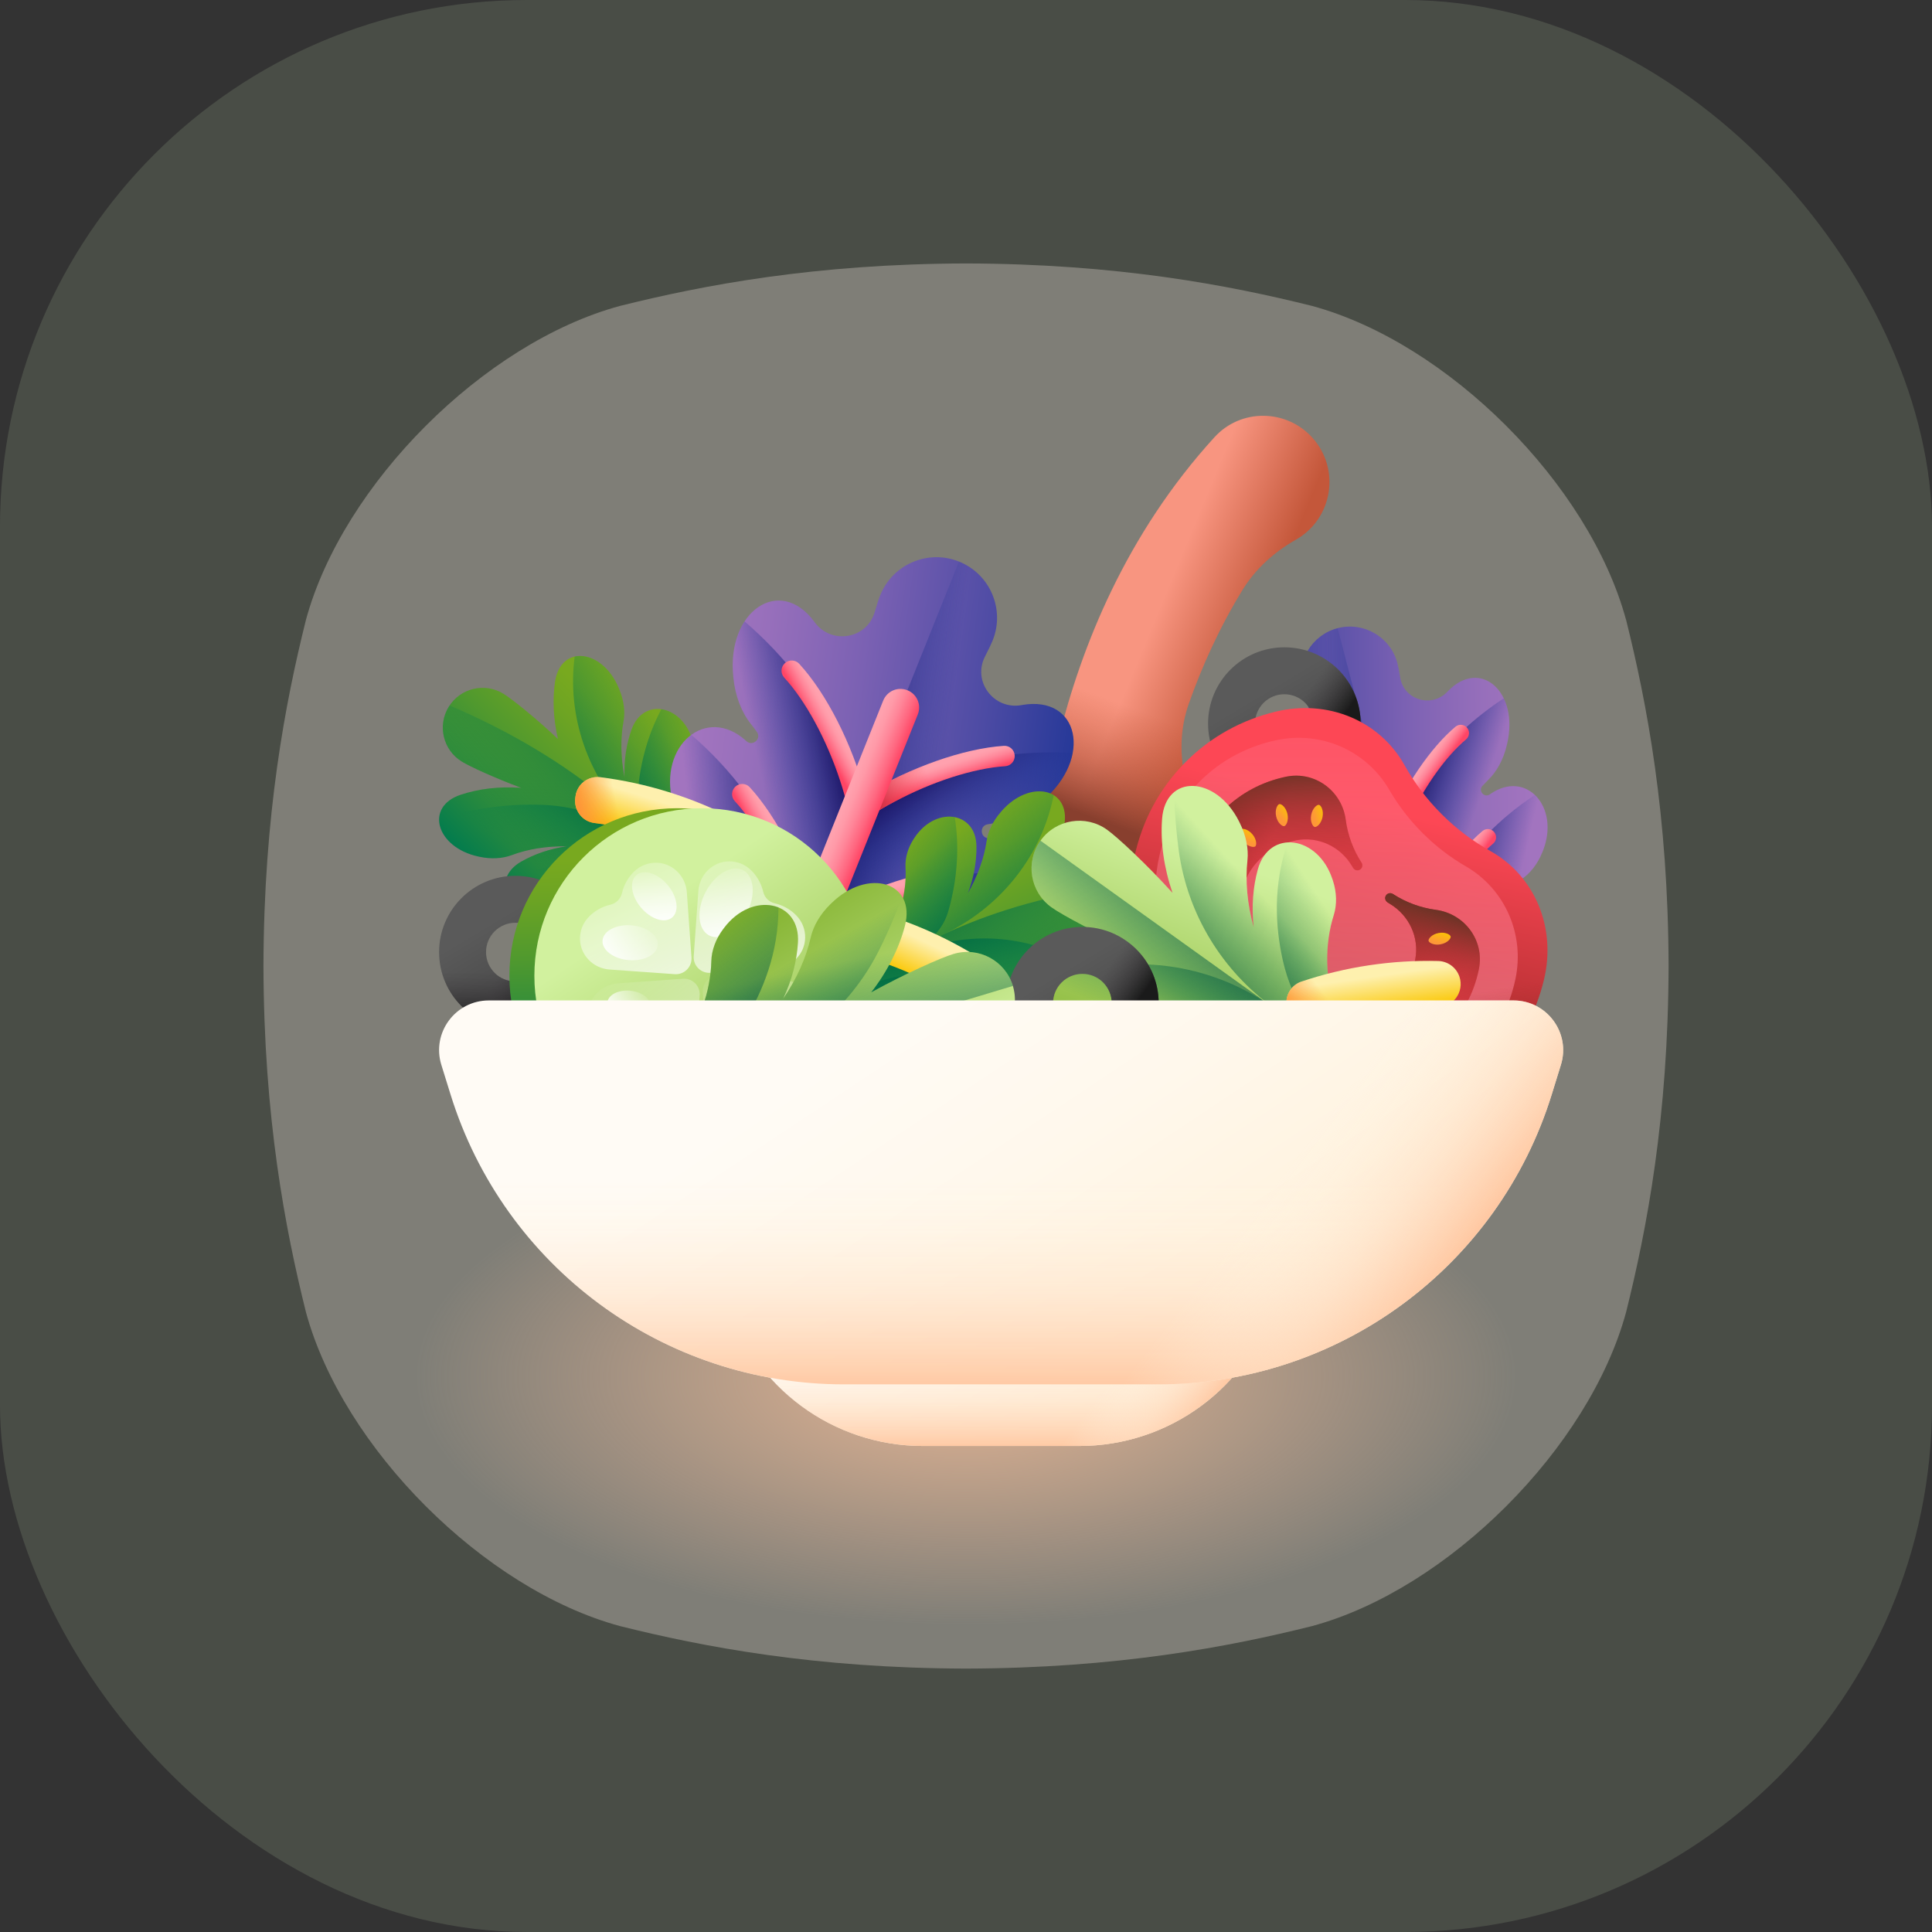 <svg width="44" height="44" viewBox="0 0 44 44" fill="none" xmlns="http://www.w3.org/2000/svg">
<rect x="0" y="0" width="44" height="44" fill="#333333" stroke="none"/>
<rect width="44" height="44" rx="12" fill="#C8E7B8" fill-opacity="0.15"/>
<g clip-path="url(#clip0_740_11857)">
<path d="M37.032 14.116C36.193 11.024 32.977 7.808 29.884 6.968C27.989 6.495 25.448 6.008 22 6C18.552 6.009 16.012 6.495 14.116 6.968C11.024 7.808 7.808 11.024 6.968 14.116C6.495 16.012 6.009 18.552 6 22C6.009 25.448 6.495 27.988 6.968 29.884C7.808 32.977 11.024 36.193 14.116 37.032C16.012 37.506 18.552 37.992 22.001 38.001C25.448 37.992 27.989 37.506 29.885 37.032C32.977 36.193 36.193 32.977 37.033 29.884C37.506 27.989 37.992 25.448 38.001 22C37.992 18.552 37.506 16.012 37.033 14.116L37.032 14.116Z" fill="#FFF1EB" fill-opacity="0.3"/>
<path d="M33.793 28.889C33.134 27.79 30.611 26.647 28.185 26.349C26.698 26.18 24.705 26.007 22 26.005C19.295 26.008 17.302 26.18 15.815 26.349C13.389 26.647 10.866 27.79 10.208 28.889C9.836 29.562 9.455 30.465 9.448 31.691C9.455 32.916 9.836 33.819 10.208 34.492C10.866 35.591 13.389 36.734 15.815 37.032C17.303 37.2 19.296 37.374 22 37.376C24.705 37.373 26.698 37.2 28.185 37.032C30.611 36.734 33.134 35.591 33.793 34.492C34.163 33.819 34.545 32.916 34.552 31.691C34.545 30.465 34.163 29.562 33.793 28.889Z" fill="url(#paint0_radial_740_11857)"/>
<g clip-path="url(#clip1_740_11857)">
<path d="M29.515 12.29C29.023 12.57 28.596 12.951 28.299 13.433C27.769 14.297 27.372 15.183 27.074 16.027C26.974 16.312 26.921 16.602 26.91 16.893C26.885 17.555 27.071 18.219 27.408 18.814C27.435 18.862 27.454 18.913 27.461 18.965C27.48 19.082 27.503 19.196 27.53 19.308C27.639 19.753 27.375 20.202 26.929 20.31C26.444 20.427 25.9 20.492 25.326 20.492C24.692 20.492 24.095 20.412 23.572 20.271C23.164 20.16 22.905 19.747 22.991 19.332C23.015 19.216 23.035 19.097 23.051 18.975C23.064 18.876 23.114 18.782 23.193 18.699C23.585 18.282 23.889 17.789 24.013 17.23C24.043 17.096 24.076 16.958 24.109 16.818C24.625 14.729 25.644 12.165 27.66 9.956C28.259 9.299 29.299 9.31 29.892 9.972C30.536 10.691 30.348 11.816 29.515 12.29Z" fill="url(#paint1_linear_740_11857)"/>
<path d="M27.584 14.771H24.746C24.476 15.482 24.268 16.173 24.109 16.818C24.076 16.958 24.043 17.095 24.013 17.23C23.889 17.788 23.585 18.282 23.193 18.698C23.114 18.782 23.064 18.876 23.051 18.975C23.035 19.097 23.015 19.216 22.991 19.332C22.905 19.747 23.164 20.16 23.572 20.271C24.095 20.412 24.692 20.492 25.326 20.492C25.9 20.492 26.444 20.427 26.929 20.31C27.375 20.202 27.639 19.753 27.53 19.308C27.503 19.196 27.48 19.082 27.461 18.965C27.454 18.913 27.435 18.862 27.408 18.814C27.071 18.219 26.885 17.555 26.91 16.893C26.921 16.602 26.974 16.311 27.074 16.027C27.219 15.616 27.388 15.194 27.584 14.771Z" fill="url(#paint2_linear_740_11857)"/>
<path d="M10.488 18.101C10.898 17.964 11.372 17.906 11.873 17.943C11.266 17.717 10.699 17.457 10.516 17.344C10.089 17.081 9.957 16.523 10.219 16.097C10.481 15.671 11.039 15.537 11.466 15.8C11.662 15.92 12.204 16.354 12.707 16.83C12.601 16.374 12.582 15.929 12.64 15.529C12.766 14.671 13.723 14.772 14.096 15.68L14.107 15.707C14.206 15.947 14.241 16.205 14.2 16.428C14.128 16.818 14.134 17.255 14.223 17.705C14.209 17.316 14.266 16.944 14.383 16.615C14.653 15.862 15.573 16.056 15.783 16.908L15.79 16.933C15.845 17.158 15.835 17.393 15.757 17.588C15.543 18.121 15.494 18.777 15.659 19.445C15.659 19.446 15.66 19.448 15.66 19.449C15.723 19.702 15.841 19.938 15.994 20.149C16.726 21.155 17.264 22.237 17.393 23.202C17.417 23.376 17.306 23.545 17.135 23.583C17.058 23.6 16.983 23.59 16.918 23.559C16.818 23.512 16.744 23.416 16.729 23.299C16.635 22.587 16.247 21.713 15.638 20.818C15.466 20.565 15.187 20.401 14.881 20.381C14.88 20.381 14.878 20.381 14.876 20.381C14.19 20.336 13.553 20.501 13.066 20.805C12.888 20.916 12.659 20.968 12.427 20.953L12.401 20.951C11.525 20.894 11.172 20.023 11.865 19.625C12.169 19.451 12.524 19.329 12.911 19.274C12.452 19.266 12.021 19.337 11.649 19.477C11.437 19.556 11.177 19.568 10.923 19.513L10.895 19.507C9.935 19.3 9.667 18.376 10.488 18.101Z" fill="url(#paint3_linear_740_11857)"/>
<path d="M13.075 15.063C13.079 15.026 13.084 14.989 13.088 14.953C13.428 14.875 13.87 15.129 14.096 15.68L14.107 15.707C14.206 15.947 14.241 16.205 14.2 16.428C14.129 16.818 14.134 17.255 14.224 17.705C14.209 17.316 14.266 16.944 14.384 16.615C14.654 15.862 15.573 16.055 15.784 16.908L15.79 16.933C15.846 17.158 15.836 17.393 15.758 17.588C15.544 18.121 15.495 18.778 15.659 19.445C15.66 19.446 15.66 19.447 15.661 19.449C15.723 19.702 15.841 19.938 15.995 20.149C16.499 20.842 16.911 21.571 17.161 22.273C17.274 22.59 17.354 22.901 17.394 23.202C17.416 23.366 17.319 23.526 17.164 23.575C17.077 22.971 16.628 20.856 14.459 18.773C13.457 17.811 12.931 16.444 13.075 15.063Z" fill="url(#paint4_linear_740_11857)"/>
<path d="M12.427 20.953L12.401 20.951C11.525 20.895 11.172 20.023 11.865 19.625C12.169 19.451 12.525 19.329 12.911 19.274C12.452 19.266 12.021 19.338 11.649 19.477C11.437 19.557 11.177 19.568 10.923 19.513L10.895 19.507C9.935 19.3 9.667 18.376 10.489 18.101C10.898 17.964 11.372 17.906 11.873 17.943C11.266 17.717 10.699 17.457 10.516 17.344C10.09 17.082 9.957 16.523 10.219 16.097C10.225 16.087 10.233 16.077 10.24 16.067C16.139 18.59 17.037 22.693 17.164 23.576C17.154 23.578 17.145 23.581 17.136 23.583C17.058 23.6 16.983 23.59 16.918 23.559C16.818 23.512 16.744 23.416 16.729 23.299C16.635 22.587 16.247 21.713 15.639 20.819C15.466 20.565 15.187 20.401 14.881 20.381C14.88 20.381 14.878 20.381 14.876 20.381C14.19 20.336 13.553 20.501 13.066 20.805C12.888 20.917 12.659 20.968 12.427 20.953Z" fill="url(#paint5_linear_740_11857)"/>
<path d="M12.427 20.953L12.401 20.951C11.525 20.895 11.172 20.023 11.866 19.625C12.169 19.451 12.525 19.329 12.911 19.275C12.452 19.266 12.021 19.338 11.649 19.477C11.438 19.557 11.177 19.568 10.923 19.513L10.895 19.507C10.315 19.382 9.988 18.995 10.001 18.647C10.831 18.392 11.612 18.306 12.329 18.329C13.624 18.373 14.82 19.017 15.596 20.056C16.798 21.667 17.095 23.096 17.164 23.576C17.164 23.576 17.164 23.576 17.164 23.576C17.077 23.603 16.991 23.594 16.918 23.559C16.819 23.512 16.744 23.416 16.729 23.299C16.635 22.587 16.247 21.711 15.636 20.815C15.464 20.562 15.187 20.401 14.882 20.381L14.876 20.381C14.191 20.336 13.553 20.501 13.066 20.806C12.888 20.917 12.659 20.968 12.427 20.953Z" fill="url(#paint6_linear_740_11857)"/>
<path d="M16.375 21.287C16.94 22.359 17.113 23.224 17.164 23.576C17.164 23.576 17.164 23.576 17.164 23.576C17.077 23.603 16.991 23.594 16.918 23.559C16.819 23.512 16.744 23.416 16.729 23.299C16.635 22.587 16.247 21.711 15.637 20.815C15.464 20.562 15.187 20.401 14.882 20.381L14.877 20.381C14.191 20.336 13.553 20.501 13.066 20.806C12.888 20.917 12.659 20.968 12.427 20.953L12.402 20.951C11.812 20.913 11.459 20.506 11.504 20.122C12.171 19.761 12.942 19.573 13.755 19.613C13.762 19.613 13.77 19.613 13.777 19.614C14.875 19.674 15.862 20.314 16.375 21.287Z" fill="url(#paint7_linear_740_11857)"/>
<path d="M14.873 19.194C14.628 18.931 14.495 18.581 14.512 18.223C14.512 18.22 14.512 18.218 14.513 18.216C14.551 17.445 14.75 16.736 15.062 16.152C15.367 16.195 15.673 16.46 15.783 16.908L15.79 16.933C15.845 17.158 15.835 17.393 15.757 17.588C15.543 18.121 15.494 18.778 15.659 19.445C15.659 19.446 15.66 19.448 15.66 19.45C15.723 19.702 15.841 19.938 15.994 20.149C16.469 20.802 16.862 21.486 17.115 22.149C17.252 22.509 17.348 22.862 17.393 23.202C17.415 23.366 17.318 23.526 17.163 23.575C17.082 23.012 16.686 21.134 14.873 19.194Z" fill="url(#paint8_linear_740_11857)"/>
<path d="M22.532 19.091C22.527 19.091 22.522 19.091 22.517 19.091C22.323 19.086 22.3 18.809 22.49 18.773C22.566 18.759 22.641 18.747 22.716 18.737C23.057 18.691 23.415 18.519 23.716 18.262L23.749 18.234C24.887 17.265 24.582 15.833 23.281 16.055C23.275 16.057 23.268 16.058 23.262 16.059C22.63 16.17 22.139 15.516 22.435 14.947C22.514 14.793 22.574 14.668 22.608 14.584C22.891 13.876 22.548 13.073 21.84 12.789C21.133 12.506 20.33 12.849 20.046 13.557C20.012 13.641 19.969 13.772 19.921 13.939C19.741 14.555 18.935 14.689 18.554 14.172C18.55 14.166 18.547 14.161 18.543 14.156C17.756 13.096 16.546 13.921 16.7 15.408L16.704 15.451C16.745 15.845 16.884 16.216 17.099 16.485C17.146 16.544 17.192 16.605 17.237 16.667C17.35 16.825 17.142 17.009 16.999 16.879C16.995 16.875 16.991 16.872 16.987 16.868C16.083 16.052 14.989 16.975 15.32 18.269L15.33 18.307C15.418 18.65 15.6 18.957 15.845 19.162C16.516 19.724 17.055 20.569 17.315 21.582C17.455 22.13 17.5 22.675 17.461 23.188C17.61 23.045 17.814 23.127 17.823 23.333C18.15 22.935 18.558 22.573 19.039 22.273C19.927 21.72 20.9 21.481 21.773 21.539C22.091 21.56 22.436 21.463 22.736 21.276L22.769 21.256C23.903 20.549 23.75 19.126 22.532 19.091Z" fill="url(#paint9_linear_740_11857)"/>
<path d="M17.823 23.334C18.15 22.936 18.558 22.573 19.039 22.273C19.926 21.72 20.899 21.481 21.773 21.539C22.091 21.56 22.435 21.464 22.736 21.277L22.769 21.256C23.903 20.549 23.749 19.126 22.532 19.091C22.527 19.091 22.521 19.091 22.516 19.091C22.323 19.086 22.3 18.809 22.49 18.774C22.565 18.759 22.641 18.747 22.715 18.737C23.057 18.691 23.414 18.519 23.715 18.262L23.749 18.234C24.887 17.265 24.581 15.833 23.281 16.056C23.274 16.057 23.268 16.058 23.261 16.059C22.629 16.17 22.139 15.517 22.434 14.947C22.514 14.793 22.573 14.668 22.607 14.584C22.891 13.876 22.547 13.073 21.84 12.79L17.694 23.13C17.765 23.159 17.819 23.23 17.823 23.334Z" fill="url(#paint10_linear_740_11857)"/>
<path d="M19.039 22.273C19.926 21.72 20.899 21.481 21.773 21.539C22.091 21.56 22.436 21.463 22.736 21.276L22.769 21.256C23.903 20.549 23.749 19.126 22.532 19.091C22.527 19.091 22.521 19.091 22.516 19.091C22.323 19.086 22.3 18.809 22.49 18.773C22.566 18.759 22.641 18.747 22.715 18.737C23.057 18.691 23.414 18.519 23.715 18.262L23.749 18.234C24.143 17.898 24.363 17.507 24.43 17.149C21.923 17.018 20.259 17.951 19.578 18.431L17.694 23.13C17.765 23.158 17.818 23.23 17.823 23.333C18.15 22.935 18.558 22.573 19.039 22.273Z" fill="url(#paint11_linear_740_11857)"/>
<path d="M17.823 23.333C18.15 22.935 18.558 22.573 19.038 22.273C19.926 21.72 20.899 21.481 21.773 21.539C22.091 21.56 22.435 21.463 22.735 21.276L22.769 21.256C23.364 20.884 23.604 20.316 23.522 19.855C21.029 19.72 19.079 20.791 18.456 21.23L17.694 23.13C17.765 23.158 17.818 23.23 17.823 23.333Z" fill="url(#paint12_linear_740_11857)"/>
<path d="M17.823 23.333C18.15 22.935 18.558 22.573 19.038 22.273C19.926 21.72 20.899 21.481 21.773 21.539C22.091 21.56 22.435 21.463 22.735 21.276L22.769 21.256C23.364 20.884 23.604 20.316 23.522 19.855C21.029 19.72 19.079 20.791 18.456 21.23L17.694 23.13C17.765 23.158 17.818 23.23 17.823 23.333Z" fill="url(#paint13_linear_740_11857)"/>
<path d="M17.315 21.582C17.055 20.569 16.516 19.724 15.845 19.162C15.6 18.957 15.418 18.65 15.33 18.307L15.32 18.269C14.989 16.975 16.083 16.052 16.987 16.868C16.991 16.871 16.995 16.875 16.999 16.879C17.142 17.009 17.35 16.825 17.237 16.667C17.192 16.605 17.146 16.544 17.099 16.485C16.884 16.216 16.745 15.845 16.704 15.451L16.7 15.408C16.646 14.893 16.757 14.458 16.957 14.152C18.859 15.79 19.418 17.614 19.578 18.432L17.695 23.13C17.624 23.102 17.536 23.117 17.461 23.188C17.5 22.675 17.455 22.13 17.315 21.582Z" fill="url(#paint14_linear_740_11857)"/>
<path d="M17.461 23.188C17.5 22.674 17.455 22.13 17.315 21.582C17.055 20.568 16.516 19.724 15.845 19.162C15.6 18.957 15.418 18.65 15.33 18.307L15.32 18.269C15.146 17.589 15.366 17.013 15.744 16.736C17.639 18.36 18.309 20.482 18.456 21.23L17.695 23.13C17.624 23.101 17.536 23.117 17.461 23.188Z" fill="url(#paint15_linear_740_11857)"/>
<path d="M21.982 20.014C21.974 19.886 21.864 19.789 21.735 19.797C20.817 19.858 19.602 20.286 18.587 20.905L18.276 21.679C18.557 21.467 18.878 21.263 19.23 21.076C20.099 20.613 21.047 20.308 21.766 20.261C21.894 20.252 21.991 20.142 21.982 20.014Z" fill="url(#paint16_linear_740_11857)"/>
<path d="M21.982 20.014C21.974 19.886 21.864 19.789 21.735 19.797C20.817 19.858 19.602 20.286 18.587 20.905L18.276 21.679C18.557 21.467 18.878 21.263 19.23 21.076C20.099 20.613 21.047 20.308 21.766 20.261C21.894 20.252 21.991 20.142 21.982 20.014Z" fill="url(#paint17_linear_740_11857)"/>
<path d="M23.109 17.203C23.101 17.075 22.991 16.978 22.862 16.986C21.944 17.047 20.729 17.475 19.714 18.094L19.403 18.868C19.684 18.656 20.005 18.452 20.357 18.265C21.226 17.802 22.174 17.497 22.893 17.45C23.021 17.441 23.118 17.331 23.109 17.203Z" fill="url(#paint18_linear_740_11857)"/>
<path d="M23.109 17.203C23.101 17.075 22.991 16.978 22.862 16.986C21.944 17.047 20.729 17.475 19.714 18.094L19.403 18.868C19.684 18.656 20.005 18.452 20.357 18.265C21.226 17.802 22.174 17.497 22.893 17.45C23.021 17.441 23.118 17.331 23.109 17.203Z" fill="url(#paint19_linear_740_11857)"/>
<path d="M16.747 17.915C16.842 17.828 16.988 17.835 17.075 17.929C17.698 18.607 18.28 19.756 18.587 20.905L18.276 21.68C18.22 21.332 18.128 20.963 18.004 20.584C17.695 19.649 17.22 18.774 16.733 18.243C16.646 18.149 16.653 18.002 16.747 17.915Z" fill="url(#paint20_linear_740_11857)"/>
<path d="M17.874 15.104C17.968 15.017 18.115 15.023 18.202 15.118C18.825 15.796 19.407 16.945 19.713 18.094L19.403 18.868C19.346 18.521 19.255 18.151 19.131 17.773C18.822 16.838 18.347 15.963 17.86 15.432C17.773 15.337 17.779 15.191 17.874 15.104Z" fill="url(#paint21_linear_740_11857)"/>
<path d="M16.631 25.784C16.413 25.697 16.308 25.449 16.395 25.232L20.114 15.956C20.201 15.738 20.448 15.632 20.666 15.72C20.884 15.807 20.99 16.054 20.902 16.272L17.184 25.548C17.096 25.766 16.849 25.871 16.631 25.784Z" fill="url(#paint22_linear_740_11857)"/>
<path d="M18.191 20.753L16.395 25.232C16.308 25.45 16.413 25.697 16.631 25.784C16.849 25.872 17.096 25.766 17.184 25.548L18.979 21.069L18.191 20.753Z" fill="url(#paint23_linear_740_11857)"/>
<path d="M28.846 21.012L28.871 21.032C29.092 21.213 29.359 21.326 29.617 21.342C30.325 21.385 31.082 21.677 31.738 22.213C32.093 22.503 32.384 22.837 32.605 23.19C32.634 23.026 32.806 22.981 32.911 23.111C32.933 22.694 33.025 22.262 33.194 21.836C33.507 21.048 34.027 20.425 34.624 20.043C34.842 19.904 35.02 19.676 35.126 19.409L35.138 19.38C35.537 18.374 34.753 17.52 33.943 18.082C33.94 18.085 33.936 18.087 33.932 18.09C33.804 18.18 33.656 18.01 33.763 17.895C33.805 17.85 33.849 17.806 33.892 17.763C34.093 17.569 34.243 17.285 34.316 16.973L34.324 16.939C34.601 15.761 33.714 14.973 32.973 15.743C32.969 15.747 32.965 15.751 32.962 15.755C32.603 16.131 31.969 15.94 31.888 15.427C31.866 15.288 31.845 15.178 31.826 15.107C31.671 14.51 31.061 14.151 30.464 14.306C29.867 14.461 29.508 15.071 29.663 15.668C29.681 15.74 29.716 15.846 29.765 15.978C29.943 16.466 29.482 16.941 28.986 16.786C28.98 16.785 28.975 16.783 28.97 16.782C27.948 16.469 27.556 17.588 28.37 18.483L28.394 18.51C28.61 18.747 28.879 18.922 29.148 18.994C29.207 19.01 29.267 19.027 29.326 19.046C29.475 19.095 29.428 19.315 29.272 19.299C29.268 19.298 29.263 19.298 29.259 19.297C28.278 19.2 28.008 20.327 28.846 21.012Z" fill="url(#paint24_linear_740_11857)"/>
<path d="M32.605 23.19C32.384 22.837 32.093 22.504 31.738 22.214C31.082 21.677 30.324 21.386 29.617 21.342C29.359 21.326 29.092 21.213 28.87 21.032L28.846 21.012C28.008 20.327 28.278 19.2 29.259 19.297C29.263 19.298 29.268 19.298 29.272 19.299C29.428 19.315 29.475 19.095 29.326 19.047C29.266 19.027 29.207 19.01 29.148 18.994C28.879 18.922 28.61 18.747 28.394 18.51L28.37 18.483C27.556 17.588 27.948 16.469 28.97 16.782C28.975 16.783 28.98 16.785 28.986 16.786C29.482 16.941 29.943 16.466 29.765 15.978C29.716 15.846 29.681 15.74 29.663 15.668C29.508 15.071 29.867 14.461 30.464 14.306L32.729 23.04C32.67 23.056 32.619 23.108 32.605 23.19Z" fill="url(#paint25_linear_740_11857)"/>
<path d="M31.738 22.213C31.082 21.677 30.325 21.385 29.617 21.342C29.359 21.326 29.092 21.213 28.87 21.032L28.846 21.012C28.008 20.327 28.278 19.2 29.259 19.297C29.263 19.297 29.268 19.298 29.272 19.298C29.428 19.315 29.475 19.095 29.326 19.046C29.267 19.027 29.207 19.009 29.148 18.994C28.879 18.922 28.61 18.746 28.394 18.509L28.37 18.483C28.088 18.173 27.951 17.836 27.935 17.541C29.962 17.694 31.203 18.616 31.7 19.071L32.729 23.04C32.67 23.055 32.619 23.108 32.605 23.19C32.384 22.837 32.093 22.503 31.738 22.213Z" fill="url(#paint26_linear_740_11857)"/>
<path d="M32.605 23.19C32.383 22.837 32.093 22.504 31.738 22.213C31.081 21.677 30.324 21.385 29.617 21.342C29.359 21.326 29.092 21.213 28.87 21.032L28.846 21.012C28.406 20.652 28.271 20.171 28.385 19.809C30.401 19.957 31.858 21.018 32.313 21.436L32.729 23.04C32.669 23.056 32.619 23.108 32.605 23.19Z" fill="url(#paint27_linear_740_11857)"/>
<path d="M32.605 23.19C32.383 22.837 32.093 22.504 31.738 22.213C31.081 21.677 30.324 21.385 29.617 21.342C29.359 21.326 29.092 21.213 28.87 21.032L28.846 21.012C28.406 20.652 28.271 20.171 28.385 19.809C30.401 19.957 31.858 21.018 32.313 21.436L32.729 23.04C32.669 23.056 32.619 23.108 32.605 23.19Z" fill="url(#paint28_linear_740_11857)"/>
<path d="M33.194 21.835C33.507 21.048 34.027 20.425 34.624 20.043C34.842 19.904 35.02 19.675 35.126 19.409L35.138 19.38C35.537 18.374 34.753 17.52 33.943 18.082C33.94 18.085 33.936 18.087 33.933 18.09C33.804 18.18 33.656 18.01 33.763 17.895C33.805 17.85 33.849 17.806 33.892 17.763C34.093 17.569 34.243 17.285 34.316 16.973L34.324 16.939C34.42 16.531 34.376 16.17 34.247 15.904C32.55 17.023 31.913 18.431 31.7 19.072L32.73 23.04C32.789 23.024 32.859 23.046 32.911 23.111C32.933 22.694 33.025 22.262 33.194 21.835Z" fill="url(#paint29_linear_740_11857)"/>
<path d="M32.911 23.111C32.933 22.694 33.025 22.262 33.194 21.836C33.507 21.048 34.027 20.425 34.624 20.043C34.842 19.904 35.02 19.676 35.126 19.409L35.138 19.38C35.347 18.852 35.231 18.366 34.956 18.105C33.265 19.214 32.509 20.849 32.313 21.436L32.73 23.04C32.789 23.025 32.859 23.046 32.911 23.111Z" fill="url(#paint30_linear_740_11857)"/>
<path d="M29.606 20.095C29.626 19.993 29.724 19.927 29.827 19.946C30.558 20.089 31.49 20.558 32.242 21.161L32.412 21.814C32.208 21.615 31.971 21.418 31.708 21.231C31.057 20.77 30.327 20.427 29.755 20.316C29.653 20.296 29.586 20.197 29.606 20.095Z" fill="url(#paint31_linear_740_11857)"/>
<path d="M29.606 20.095C29.626 19.993 29.724 19.927 29.827 19.946C30.558 20.089 31.49 20.558 32.242 21.161L32.412 21.814C32.208 21.615 31.971 21.418 31.708 21.231C31.057 20.77 30.327 20.427 29.755 20.316C29.653 20.296 29.586 20.197 29.606 20.095Z" fill="url(#paint32_linear_740_11857)"/>
<path d="M28.99 17.72C29.01 17.618 29.108 17.552 29.211 17.572C29.942 17.715 30.874 18.184 31.626 18.786L31.796 19.44C31.592 19.241 31.355 19.044 31.091 18.857C30.441 18.395 29.711 18.053 29.138 17.941C29.036 17.921 28.97 17.822 28.99 17.72Z" fill="url(#paint33_linear_740_11857)"/>
<path d="M28.99 17.72C29.01 17.618 29.108 17.552 29.211 17.572C29.942 17.715 30.874 18.184 31.626 18.786L31.796 19.44C31.592 19.241 31.355 19.044 31.091 18.857C30.441 18.395 29.711 18.053 29.138 17.941C29.036 17.921 28.97 17.822 28.99 17.72Z" fill="url(#paint34_linear_740_11857)"/>
<path d="M34.028 18.948C33.961 18.869 33.843 18.859 33.763 18.926C33.193 19.406 32.607 20.269 32.242 21.161L32.412 21.815C32.493 21.542 32.604 21.254 32.744 20.963C33.088 20.244 33.559 19.59 34.005 19.213C34.085 19.146 34.095 19.028 34.028 18.948Z" fill="url(#paint35_linear_740_11857)"/>
<path d="M33.412 16.574C33.345 16.494 33.227 16.484 33.147 16.551C32.577 17.032 31.99 17.895 31.626 18.786L31.796 19.44C31.877 19.167 31.988 18.88 32.127 18.588C32.471 17.869 32.943 17.215 33.389 16.839C33.468 16.772 33.479 16.653 33.412 16.574Z" fill="url(#paint36_linear_740_11857)"/>
<path d="M33.311 25.282C33.495 25.234 33.606 25.047 33.558 24.863L31.526 17.028C31.478 16.844 31.29 16.733 31.106 16.781C30.922 16.829 30.812 17.017 30.86 17.201L32.892 25.035C32.94 25.219 33.127 25.33 33.311 25.282Z" fill="url(#paint37_linear_740_11857)"/>
<path d="M32.576 21.079L33.558 24.862C33.605 25.046 33.495 25.234 33.311 25.282C33.127 25.329 32.939 25.219 32.891 25.035L31.91 21.252L32.576 21.079Z" fill="url(#paint38_linear_740_11857)"/>
<path d="M11.738 19.946C10.778 19.946 10 20.724 10 21.683C10 22.643 10.778 23.421 11.738 23.421C12.697 23.421 13.475 22.643 13.475 21.683C13.475 20.724 12.697 19.946 11.738 19.946ZM11.738 22.352C11.368 22.352 11.069 22.053 11.069 21.683C11.069 21.314 11.368 21.015 11.738 21.015C12.107 21.015 12.406 21.314 12.406 21.683C12.406 22.053 12.107 22.352 11.738 22.352Z" fill="url(#paint39_linear_740_11857)"/>
<path d="M10 21.683C10 22.643 10.778 23.421 11.738 23.421C12.697 23.421 13.475 22.643 13.475 21.683C13.475 21.361 13.387 21.06 13.235 20.801H10.241C10.088 21.06 10 21.361 10 21.683ZM11.738 21.015C12.107 21.015 12.406 21.314 12.406 21.683C12.406 22.053 12.107 22.352 11.738 22.352C11.368 22.352 11.069 22.053 11.069 21.683C11.069 21.314 11.368 21.015 11.738 21.015Z" fill="url(#paint40_linear_740_11857)"/>
<path d="M10.509 22.912C11.188 23.59 12.288 23.59 12.967 22.912C13.645 22.233 13.645 21.133 12.967 20.454C12.739 20.227 12.463 20.076 12.173 20.001L10.056 22.118C10.131 22.409 10.281 22.684 10.509 22.912ZM11.265 21.211C11.526 20.95 11.95 20.95 12.21 21.211C12.472 21.472 12.472 21.895 12.21 22.156C11.95 22.417 11.526 22.417 11.265 22.156C11.004 21.895 11.004 21.472 11.265 21.211Z" fill="url(#paint41_linear_740_11857)"/>
<path d="M29.25 14.742C28.291 14.742 27.513 15.52 27.513 16.479C27.513 17.439 28.291 18.217 29.25 18.217C30.21 18.217 30.988 17.439 30.988 16.479C30.988 15.52 30.21 14.742 29.25 14.742ZM29.25 17.148C28.881 17.148 28.582 16.848 28.582 16.479C28.582 16.11 28.881 15.811 29.25 15.811C29.619 15.811 29.919 16.11 29.919 16.479C29.919 16.848 29.619 17.148 29.25 17.148Z" fill="url(#paint42_linear_740_11857)"/>
<path d="M27.513 16.479C27.513 17.439 28.291 18.217 29.25 18.217C30.21 18.217 30.988 17.439 30.988 16.479C30.988 16.157 30.9 15.856 30.747 15.597H27.753C27.601 15.856 27.513 16.157 27.513 16.479ZM29.25 15.811C29.619 15.811 29.919 16.11 29.919 16.479C29.919 16.849 29.619 17.148 29.25 17.148C28.881 17.148 28.582 16.849 28.582 16.479C28.582 16.11 28.881 15.811 29.25 15.811Z" fill="url(#paint43_linear_740_11857)"/>
<path d="M28.022 17.708C28.701 18.386 29.801 18.386 30.479 17.708C31.158 17.029 31.158 15.929 30.479 15.25C30.252 15.023 29.976 14.872 29.685 14.797L27.568 16.914C27.643 17.205 27.794 17.48 28.022 17.708ZM28.778 16.006C29.039 15.745 29.462 15.745 29.723 16.006C29.984 16.267 29.984 16.691 29.723 16.952C29.462 17.213 29.039 17.213 28.778 16.952C28.517 16.691 28.517 16.267 28.778 16.006Z" fill="url(#paint44_linear_740_11857)"/>
<path d="M13.102 18.18C13.067 18.457 13.263 18.709 13.539 18.744C14.463 18.86 15.369 19.142 16.199 19.568C16.522 19.734 16.912 19.525 16.958 19.165C16.985 18.945 16.873 18.731 16.676 18.63C15.739 18.15 14.714 17.831 13.671 17.7C13.394 17.665 13.142 17.861 13.107 18.137L13.102 18.18Z" fill="url(#paint45_linear_740_11857)"/>
<path d="M15.31 19.178L15.445 18.11C14.868 17.914 14.273 17.776 13.671 17.7C13.394 17.665 13.142 17.861 13.107 18.137L13.102 18.18C13.067 18.457 13.263 18.709 13.539 18.744C14.142 18.82 14.738 18.967 15.31 19.178Z" fill="url(#paint46_linear_740_11857)"/>
<path d="M15.82 26.017C15.687 26.031 15.553 26.038 15.416 26.038C13.309 26.038 11.601 24.329 11.601 22.222C11.601 20.115 13.309 18.407 15.416 18.407C15.553 18.407 15.687 18.414 15.82 18.428C13.902 18.63 12.408 20.251 12.408 22.222C12.408 24.193 13.902 25.815 15.82 26.017Z" fill="url(#paint47_linear_740_11857)"/>
<path d="M15.985 26.038C18.093 26.038 19.801 24.329 19.801 22.222C19.801 20.115 18.093 18.407 15.985 18.407C13.878 18.407 12.17 20.115 12.17 22.222C12.17 24.329 13.878 26.038 15.985 26.038Z" fill="url(#paint48_linear_740_11857)"/>
<path d="M12.17 22.222C12.17 24.329 13.878 26.038 15.985 26.038C18.093 26.038 19.801 24.329 19.801 22.222C19.801 22.043 19.788 21.867 19.764 21.695H12.206C12.182 21.867 12.17 22.043 12.17 22.222Z" fill="url(#paint49_linear_740_11857)"/>
<path d="M19.801 22.222C19.801 20.712 18.924 19.407 17.651 18.789L12.552 23.888C13.17 25.16 14.475 26.038 15.985 26.038C18.093 26.038 19.801 24.329 19.801 22.222Z" fill="url(#paint50_linear_740_11857)"/>
<path d="M16.18 22.155L17.666 22.049C18.034 22.023 18.331 21.724 18.337 21.355C18.34 21.173 18.274 20.987 18.127 20.84C18.022 20.735 17.864 20.624 17.646 20.573C17.514 20.543 17.411 20.441 17.381 20.308C17.33 20.09 17.219 19.932 17.114 19.827C16.967 19.68 16.781 19.614 16.599 19.617C16.23 19.623 15.931 19.92 15.905 20.288L15.799 21.774C15.783 21.991 15.963 22.171 16.18 22.155Z" fill="url(#paint51_linear_740_11857)"/>
<path d="M15.934 22.67L15.828 24.157C15.802 24.525 15.503 24.822 15.134 24.828C14.952 24.831 14.766 24.765 14.619 24.618C14.514 24.513 14.403 24.355 14.352 24.137C14.322 24.004 14.219 23.902 14.086 23.871C13.868 23.821 13.711 23.71 13.606 23.605C13.459 23.458 13.393 23.272 13.396 23.089C13.402 22.721 13.699 22.422 14.067 22.395L15.553 22.29C15.77 22.274 15.95 22.454 15.934 22.67Z" fill="url(#paint52_linear_740_11857)"/>
<path d="M16.006 22.598L16.112 24.084C16.138 24.453 16.437 24.75 16.806 24.756C16.988 24.759 17.174 24.692 17.321 24.546C17.426 24.441 17.537 24.283 17.587 24.065C17.618 23.932 17.721 23.829 17.853 23.799C18.072 23.749 18.229 23.637 18.334 23.533C18.481 23.386 18.547 23.2 18.544 23.017C18.538 22.648 18.241 22.349 17.873 22.323L16.387 22.217C16.17 22.202 15.99 22.382 16.006 22.598Z" fill="url(#paint53_linear_740_11857)"/>
<path d="M15.367 22.186L13.88 22.08C13.512 22.054 13.215 21.755 13.209 21.386C13.206 21.204 13.272 21.018 13.419 20.871C13.524 20.766 13.682 20.654 13.9 20.604C14.033 20.574 14.135 20.471 14.166 20.338C14.216 20.12 14.327 19.963 14.432 19.858C14.579 19.711 14.765 19.645 14.948 19.648C15.316 19.654 15.615 19.951 15.642 20.319L15.748 21.805C15.763 22.022 15.583 22.201 15.367 22.186Z" fill="url(#paint54_linear_740_11857)"/>
<path d="M17.004 20.803C16.791 21.214 16.409 21.438 16.151 21.304C15.892 21.17 15.855 20.729 16.068 20.318C16.281 19.907 16.663 19.683 16.922 19.817C17.18 19.951 17.217 20.393 17.004 20.803Z" fill="url(#paint55_linear_740_11857)"/>
<path d="M15.709 23.906C15.496 24.317 15.114 24.541 14.856 24.407C14.597 24.273 14.56 23.831 14.773 23.42C14.986 23.01 15.368 22.786 15.627 22.92C15.886 23.054 15.922 23.495 15.709 23.906Z" fill="url(#paint56_linear_740_11857)"/>
<path d="M17.034 23.007C16.766 22.984 16.561 22.829 16.575 22.661C16.589 22.493 16.817 22.374 17.085 22.397C17.352 22.419 17.558 22.574 17.544 22.742C17.529 22.911 17.301 23.029 17.034 23.007Z" fill="url(#paint57_linear_740_11857)"/>
<path d="M16.914 21.323C17.104 21.133 17.355 21.076 17.474 21.196C17.594 21.315 17.537 21.566 17.347 21.756C17.157 21.946 16.907 22.003 16.787 21.883C16.668 21.764 16.725 21.513 16.914 21.323Z" fill="url(#paint58_linear_740_11857)"/>
<path d="M14.294 23.172C14.027 23.15 13.822 22.995 13.836 22.827C13.85 22.658 14.078 22.54 14.346 22.562C14.613 22.585 14.819 22.739 14.804 22.908C14.79 23.076 14.562 23.195 14.294 23.172Z" fill="url(#paint59_linear_740_11857)"/>
<path d="M14.319 21.866C13.971 21.837 13.704 21.636 13.723 21.417C13.741 21.198 14.038 21.045 14.385 21.074C14.733 21.103 15 21.304 14.981 21.523C14.963 21.742 14.666 21.895 14.319 21.866Z" fill="url(#paint60_linear_740_11857)"/>
<path d="M14.596 20.667C14.82 20.934 15.138 21.037 15.307 20.896C15.475 20.755 15.43 20.424 15.206 20.156C14.982 19.889 14.664 19.787 14.495 19.928C14.327 20.069 14.372 20.4 14.596 20.667Z" fill="url(#paint61_linear_740_11857)"/>
<path d="M16.466 23.987C16.69 24.254 17.008 24.357 17.177 24.215C17.345 24.075 17.3 23.743 17.076 23.476C16.852 23.209 16.534 23.106 16.365 23.247C16.197 23.389 16.242 23.72 16.466 23.987Z" fill="url(#paint62_linear_740_11857)"/>
<path d="M25.448 21.925C25.105 21.664 24.674 21.457 24.188 21.331C24.835 21.312 25.455 21.247 25.666 21.2C26.154 21.088 26.459 20.602 26.347 20.114C26.236 19.626 25.75 19.321 25.262 19.432C25.038 19.483 24.385 19.72 23.756 20.009C24.002 19.612 24.164 19.197 24.237 18.798C24.393 17.946 23.454 17.734 22.809 18.474L22.791 18.496C22.62 18.692 22.504 18.925 22.471 19.149C22.413 19.542 22.268 19.954 22.039 20.351C22.177 19.987 22.243 19.617 22.237 19.267C22.224 18.467 21.29 18.355 20.817 19.095L20.803 19.117C20.678 19.312 20.612 19.538 20.623 19.747C20.655 20.321 20.491 20.958 20.12 21.537C20.119 21.539 20.118 21.54 20.117 21.541C19.977 21.761 19.79 21.946 19.576 22.097C18.56 22.814 17.703 23.666 17.271 24.538C17.193 24.695 17.243 24.891 17.393 24.982C17.46 25.023 17.535 25.038 17.607 25.029C17.716 25.016 17.817 24.95 17.869 24.844C18.187 24.2 18.834 23.497 19.698 22.845C19.943 22.66 20.26 22.595 20.556 22.674C20.558 22.674 20.559 22.675 20.561 22.675C21.225 22.853 21.776 23.214 22.139 23.659C22.272 23.821 22.472 23.944 22.697 24.004L22.722 24.01C23.569 24.238 24.184 23.527 23.655 22.927C23.424 22.664 23.126 22.435 22.778 22.259C23.215 22.398 23.6 22.605 23.907 22.856C24.082 22.999 24.325 23.093 24.583 23.123L24.612 23.127C25.587 23.239 26.138 22.45 25.448 21.925Z" fill="url(#paint63_linear_740_11857)"/>
<path d="M23.974 18.218C23.983 18.181 23.991 18.145 23.998 18.109C23.7 17.927 23.201 18.025 22.809 18.474L22.79 18.496C22.619 18.692 22.504 18.925 22.471 19.149C22.413 19.542 22.268 19.954 22.038 20.352C22.177 19.987 22.242 19.617 22.237 19.267C22.223 18.467 21.29 18.355 20.817 19.095L20.803 19.117C20.678 19.312 20.612 19.538 20.623 19.747C20.655 20.321 20.49 20.959 20.12 21.538C20.119 21.539 20.118 21.54 20.117 21.541C19.977 21.761 19.789 21.946 19.576 22.097C18.876 22.591 18.252 23.149 17.79 23.734C17.581 23.997 17.405 24.267 17.271 24.538C17.197 24.686 17.238 24.869 17.369 24.966C17.645 24.422 18.75 22.563 21.473 21.287C22.73 20.698 23.668 19.572 23.974 18.218Z" fill="url(#paint64_linear_740_11857)"/>
<path d="M22.696 24.004L22.721 24.01C23.569 24.238 24.183 23.527 23.654 22.927C23.423 22.664 23.125 22.435 22.777 22.259C23.215 22.398 23.6 22.605 23.907 22.856C24.082 22.999 24.325 23.093 24.583 23.123L24.611 23.127C25.587 23.239 26.138 22.45 25.448 21.925C25.105 21.664 24.674 21.457 24.187 21.331C24.835 21.312 25.455 21.248 25.665 21.2C26.153 21.088 26.458 20.602 26.347 20.114C26.344 20.102 26.34 20.091 26.337 20.079C19.94 20.574 17.772 24.171 17.368 24.966C17.376 24.972 17.384 24.977 17.392 24.982C17.46 25.023 17.535 25.038 17.606 25.029C17.716 25.017 17.817 24.95 17.869 24.844C18.186 24.2 18.834 23.497 19.698 22.845C19.942 22.661 20.26 22.595 20.555 22.674C20.557 22.674 20.559 22.675 20.561 22.675C21.224 22.854 21.775 23.214 22.139 23.659C22.271 23.821 22.472 23.944 22.696 24.004Z" fill="url(#paint65_linear_740_11857)"/>
<path d="M22.696 24.004L22.721 24.011C23.569 24.238 24.183 23.527 23.654 22.927C23.423 22.664 23.125 22.435 22.777 22.259C23.215 22.398 23.6 22.605 23.907 22.856C24.082 22.999 24.325 23.094 24.583 23.123L24.611 23.127C25.201 23.195 25.635 22.933 25.734 22.6C25.031 22.091 24.319 21.759 23.632 21.551C22.391 21.176 21.052 21.402 19.983 22.137C18.328 23.276 17.587 24.535 17.368 24.966C17.368 24.966 17.368 24.966 17.368 24.967C17.442 25.02 17.526 25.039 17.606 25.029C17.716 25.017 17.817 24.95 17.869 24.844C18.186 24.199 18.836 23.495 19.701 22.843C19.945 22.659 20.26 22.595 20.555 22.674L20.561 22.675C21.224 22.854 21.775 23.214 22.139 23.659C22.271 23.822 22.472 23.944 22.696 24.004Z" fill="url(#paint66_linear_740_11857)"/>
<path d="M18.85 23.052C17.971 23.886 17.529 24.649 17.368 24.966C17.368 24.966 17.368 24.966 17.368 24.966C17.442 25.02 17.526 25.039 17.606 25.029C17.716 25.017 17.817 24.95 17.869 24.844C18.186 24.199 18.836 23.495 19.701 22.843C19.945 22.659 20.26 22.595 20.555 22.674L20.561 22.675C21.224 22.854 21.775 23.214 22.139 23.659C22.271 23.821 22.472 23.944 22.696 24.004L22.721 24.011C23.292 24.164 23.757 23.891 23.838 23.513C23.322 22.957 22.652 22.531 21.869 22.308C21.862 22.306 21.855 22.304 21.849 22.302C20.789 22.006 19.648 22.296 18.85 23.052Z" fill="url(#paint67_linear_740_11857)"/>
<path d="M20.945 21.552C21.261 21.382 21.5 21.093 21.598 20.748C21.599 20.746 21.599 20.744 21.6 20.742C21.811 20 21.85 19.265 21.743 18.611C21.44 18.553 21.065 18.707 20.817 19.095L20.803 19.117C20.678 19.312 20.612 19.538 20.623 19.747C20.655 20.321 20.49 20.959 20.12 21.538C20.119 21.539 20.118 21.54 20.117 21.542C19.977 21.761 19.789 21.947 19.576 22.097C18.917 22.562 18.325 23.084 17.873 23.631C17.627 23.928 17.422 24.232 17.271 24.538C17.197 24.687 17.238 24.87 17.369 24.966C17.626 24.459 18.605 22.808 20.945 21.552Z" fill="url(#paint68_linear_740_11857)"/>
<path d="M19.247 21.145C19.173 21.414 19.331 21.691 19.6 21.765C20.498 22.01 21.356 22.417 22.117 22.955C22.414 23.165 22.83 23.013 22.926 22.663C22.984 22.449 22.903 22.222 22.722 22.094C21.861 21.486 20.892 21.026 19.878 20.749C19.609 20.676 19.331 20.834 19.258 21.103L19.247 21.145Z" fill="url(#paint69_linear_740_11857)"/>
<path d="M21.292 22.444L21.576 21.405C21.033 21.13 20.463 20.909 19.878 20.749C19.609 20.676 19.331 20.834 19.258 21.103L19.247 21.145C19.173 21.414 19.331 21.691 19.6 21.765C20.187 21.925 20.756 22.154 21.292 22.444Z" fill="url(#paint70_linear_740_11857)"/>
<path d="M34.019 24.363C32.227 26.155 29.204 26.039 27.267 24.102C25.33 22.165 25.213 19.142 27.006 17.35C27.584 16.771 28.291 16.392 29.049 16.208C30.242 15.918 31.422 16.413 31.988 17.427C32.209 17.824 32.49 18.199 32.83 18.539C33.17 18.879 33.545 19.16 33.941 19.381C34.955 19.947 35.451 21.127 35.161 22.32C34.977 23.077 34.598 23.784 34.019 24.363Z" fill="url(#paint71_linear_740_11857)"/>
<path d="M33.577 24.038C32.074 25.542 29.457 25.362 27.732 23.637C26.006 21.912 25.827 19.295 27.33 17.791C27.816 17.306 28.417 16.996 29.067 16.857C30.092 16.638 31.124 17.097 31.64 17.988C31.842 18.337 32.095 18.669 32.397 18.971C32.7 19.274 33.032 19.527 33.381 19.729C34.272 20.244 34.731 21.277 34.512 22.302C34.373 22.951 34.063 23.553 33.577 24.038Z" fill="url(#paint72_linear_740_11857)"/>
<path d="M27.006 17.35C25.213 19.142 25.33 22.165 27.267 24.102C29.204 26.039 32.227 26.156 34.019 24.363C34.207 24.175 34.373 23.974 34.519 23.762L27.608 16.85C27.395 16.996 27.194 17.162 27.006 17.35Z" fill="url(#paint73_linear_740_11857)"/>
<path d="M34.883 20.303H25.738C25.686 21.641 26.201 23.036 27.267 24.102C29.203 26.039 32.226 26.156 34.019 24.363C34.597 23.785 34.977 23.078 35.161 22.32C35.336 21.599 35.224 20.882 34.883 20.303Z" fill="url(#paint74_linear_740_11857)"/>
<path d="M28.686 19.573C28.917 19.342 29.206 19.198 29.521 19.137C30.017 19.042 30.525 19.277 30.786 19.717C30.796 19.734 30.807 19.751 30.817 19.768C30.856 19.83 30.942 19.841 30.994 19.789C31.032 19.751 31.038 19.692 31.009 19.647C30.814 19.346 30.693 19.011 30.648 18.668C30.561 18.012 29.948 17.557 29.299 17.687C29.291 17.689 29.283 17.691 29.274 17.692C28.749 17.805 28.263 18.056 27.87 18.448C26.95 19.368 26.81 20.804 27.401 22.052C27.574 22.419 28.017 22.567 28.375 22.377C28.559 22.279 28.624 22.048 28.521 21.867C28.074 21.077 28.113 20.145 28.686 19.573Z" fill="url(#paint75_linear_740_11857)"/>
<path d="M28.686 19.573C28.917 19.342 29.206 19.198 29.521 19.137C30.017 19.042 30.525 19.277 30.786 19.717C30.796 19.734 30.807 19.751 30.817 19.768C30.856 19.83 30.942 19.841 30.994 19.789C31.032 19.751 31.038 19.692 31.009 19.647C30.814 19.346 30.693 19.011 30.648 18.668C30.561 18.012 29.948 17.557 29.299 17.687C29.291 17.689 29.283 17.691 29.274 17.692C28.749 17.805 28.263 18.056 27.87 18.448C26.95 19.368 26.81 20.804 27.401 22.052C27.574 22.419 28.017 22.567 28.375 22.377C28.559 22.279 28.624 22.048 28.521 21.867C28.074 21.077 28.113 20.145 28.686 19.573Z" fill="url(#paint76_linear_740_11857)"/>
<path d="M28.686 19.573C28.917 19.342 29.206 19.198 29.521 19.137C30.017 19.042 30.525 19.277 30.786 19.717C30.796 19.734 30.807 19.751 30.817 19.768C30.856 19.83 30.942 19.841 30.994 19.789C31.032 19.751 31.038 19.692 31.009 19.647C30.814 19.346 30.693 19.011 30.648 18.668C30.561 18.012 29.948 17.557 29.299 17.687C29.291 17.689 29.283 17.691 29.274 17.692C28.749 17.805 28.263 18.056 27.87 18.448C26.95 19.368 26.81 20.804 27.401 22.052C27.574 22.419 28.017 22.567 28.375 22.377C28.559 22.279 28.624 22.048 28.521 21.867C28.074 21.077 28.113 20.145 28.686 19.573Z" fill="url(#paint77_linear_740_11857)"/>
<path d="M33.676 22.094C33.678 22.086 33.68 22.078 33.681 22.069C33.812 21.42 33.357 20.808 32.7 20.721C32.358 20.675 32.023 20.555 31.722 20.36C31.677 20.331 31.618 20.337 31.58 20.375C31.528 20.426 31.539 20.512 31.601 20.551C31.618 20.562 31.635 20.573 31.652 20.583C32.092 20.844 32.327 21.352 32.231 21.848C32.171 22.163 32.027 22.452 31.796 22.683C31.223 23.256 30.292 23.295 29.502 22.848C29.321 22.744 29.09 22.809 28.992 22.994C28.802 23.351 28.95 23.794 29.316 23.968C30.565 24.559 32.001 24.418 32.921 23.498C33.313 23.106 33.564 22.62 33.676 22.094Z" fill="url(#paint78_linear_740_11857)"/>
<path d="M33.676 22.094C33.678 22.086 33.68 22.078 33.681 22.069C33.812 21.42 33.357 20.808 32.7 20.721C32.358 20.675 32.023 20.555 31.722 20.36C31.677 20.331 31.618 20.337 31.58 20.375C31.528 20.426 31.539 20.512 31.601 20.551C31.618 20.562 31.635 20.573 31.652 20.583C32.092 20.844 32.327 21.352 32.231 21.848C32.171 22.163 32.027 22.452 31.796 22.683C31.223 23.256 30.292 23.295 29.502 22.848C29.321 22.744 29.09 22.809 28.992 22.994C28.802 23.351 28.95 23.794 29.316 23.968C30.565 24.559 32.001 24.418 32.921 23.498C33.313 23.106 33.564 22.62 33.676 22.094Z" fill="url(#paint79_linear_740_11857)"/>
<path d="M33.676 22.094C33.678 22.086 33.68 22.078 33.681 22.069C33.812 21.42 33.357 20.808 32.7 20.721C32.358 20.675 32.023 20.555 31.722 20.36C31.677 20.331 31.618 20.337 31.58 20.375C31.528 20.426 31.539 20.512 31.601 20.551C31.618 20.562 31.635 20.573 31.652 20.583C32.092 20.844 32.327 21.352 32.231 21.848C32.171 22.163 32.027 22.452 31.796 22.683C31.223 23.256 30.292 23.295 29.502 22.848C29.321 22.744 29.09 22.809 28.992 22.994C28.802 23.351 28.95 23.794 29.316 23.968C30.565 24.559 32.001 24.418 32.921 23.498C33.313 23.106 33.564 22.62 33.676 22.094Z" fill="url(#paint80_linear_740_11857)"/>
<path d="M29.942 18.834C29.986 18.843 30.09 18.761 30.12 18.607C30.149 18.453 30.084 18.338 30.039 18.33C29.995 18.321 29.892 18.403 29.862 18.557C29.832 18.711 29.898 18.826 29.942 18.834Z" fill="url(#paint81_linear_740_11857)"/>
<path d="M29.248 18.815C29.292 18.805 29.354 18.689 29.32 18.535C29.285 18.382 29.18 18.303 29.136 18.313C29.092 18.323 29.029 18.44 29.064 18.593C29.098 18.746 29.204 18.825 29.248 18.815Z" fill="url(#paint82_linear_740_11857)"/>
<path d="M28.589 19.276C28.623 19.246 28.622 19.114 28.519 18.996C28.416 18.877 28.285 18.858 28.252 18.888C28.218 18.917 28.218 19.049 28.321 19.168C28.424 19.286 28.555 19.305 28.589 19.276Z" fill="url(#paint83_linear_740_11857)"/>
<path d="M28.141 19.952C28.153 19.909 28.081 19.799 27.93 19.755C27.78 19.711 27.66 19.766 27.647 19.809C27.634 19.852 27.706 19.963 27.857 20.007C28.008 20.05 28.128 19.996 28.141 19.952Z" fill="url(#paint84_linear_740_11857)"/>
<path d="M27.959 20.779C27.962 20.734 27.868 20.641 27.712 20.631C27.555 20.62 27.449 20.7 27.446 20.744C27.443 20.79 27.537 20.882 27.694 20.893C27.851 20.903 27.956 20.824 27.959 20.779Z" fill="url(#paint85_linear_740_11857)"/>
<path d="M28.113 21.525C28.095 21.483 27.969 21.443 27.825 21.504C27.68 21.564 27.621 21.683 27.639 21.724C27.656 21.766 27.782 21.806 27.927 21.745C28.071 21.685 28.13 21.567 28.113 21.525Z" fill="url(#paint86_linear_740_11857)"/>
<path d="M32.534 21.426C32.525 21.382 32.607 21.278 32.761 21.249C32.916 21.219 33.03 21.285 33.038 21.329C33.047 21.373 32.965 21.477 32.811 21.506C32.657 21.536 32.542 21.47 32.534 21.426Z" fill="url(#paint87_linear_740_11857)"/>
<path d="M32.554 22.12C32.563 22.076 32.68 22.014 32.833 22.048C32.986 22.083 33.065 22.189 33.055 22.233C33.045 22.276 32.929 22.339 32.776 22.305C32.623 22.27 32.544 22.164 32.554 22.12Z" fill="url(#paint88_linear_740_11857)"/>
<path d="M32.092 22.78C32.122 22.746 32.254 22.747 32.372 22.849C32.491 22.953 32.51 23.083 32.48 23.117C32.451 23.151 32.319 23.151 32.2 23.047C32.082 22.945 32.063 22.814 32.092 22.78Z" fill="url(#paint89_linear_740_11857)"/>
<path d="M31.416 23.228C31.459 23.216 31.57 23.288 31.614 23.439C31.657 23.589 31.603 23.709 31.559 23.722C31.516 23.735 31.405 23.663 31.362 23.512C31.318 23.361 31.373 23.241 31.416 23.228Z" fill="url(#paint90_linear_740_11857)"/>
<path d="M30.589 23.41C30.634 23.407 30.727 23.501 30.737 23.657C30.748 23.814 30.669 23.92 30.624 23.923C30.579 23.926 30.486 23.831 30.476 23.675C30.465 23.518 30.544 23.413 30.589 23.41Z" fill="url(#paint91_linear_740_11857)"/>
<path d="M29.843 23.256C29.885 23.274 29.925 23.399 29.865 23.544C29.804 23.689 29.686 23.748 29.644 23.73C29.603 23.713 29.562 23.587 29.623 23.442C29.684 23.298 29.802 23.239 29.843 23.256Z" fill="url(#paint92_linear_740_11857)"/>
<path d="M25.905 23.624C26.252 23.389 26.666 23.212 27.123 23.112C26.574 23.142 26.064 23.267 25.633 23.467C25.387 23.581 25.076 23.618 24.768 23.575L24.734 23.57C23.568 23.409 23.164 22.328 24.122 21.925C24.605 21.722 25.176 21.61 25.787 21.612C24.983 21.266 24.182 20.832 23.946 20.663C23.458 20.313 23.346 19.634 23.696 19.146C24.046 18.658 24.724 18.546 25.212 18.896C25.449 19.065 26.117 19.685 26.703 20.334C26.505 19.756 26.427 19.18 26.465 18.657C26.538 17.62 27.691 17.656 28.219 18.708L28.234 18.739C28.374 19.017 28.439 19.323 28.41 19.593C28.359 20.066 28.405 20.588 28.552 21.118C28.5 20.654 28.535 20.204 28.646 19.8C28.901 18.875 30.018 19.025 30.346 20.025L30.356 20.054C30.443 20.319 30.452 20.6 30.376 20.84C30.168 21.497 30.168 22.286 30.425 23.069C30.425 23.072 30.426 23.074 30.427 23.077C30.565 23.495 30.84 23.855 31.198 24.112L32.57 25.095C32.719 25.202 32.766 25.41 32.664 25.562C32.558 25.719 32.344 25.757 32.191 25.647L30.808 24.656C30.45 24.399 30.021 24.255 29.58 24.258C29.578 24.258 29.575 24.258 29.572 24.258C28.748 24.267 28.001 24.52 27.445 24.928C27.243 25.077 26.973 25.159 26.695 25.162L26.664 25.162C25.611 25.173 25.111 24.163 25.905 23.624Z" fill="url(#paint93_linear_740_11857)"/>
<path d="M32.191 25.647L30.808 24.655C30.45 24.399 30.021 24.255 29.58 24.258C29.578 24.258 29.575 24.258 29.572 24.258C28.748 24.267 28.001 24.52 27.445 24.928C27.243 25.077 26.974 25.159 26.695 25.162L26.664 25.162C25.611 25.173 25.111 24.163 25.905 23.624C26.252 23.389 26.666 23.212 27.123 23.111C26.574 23.142 26.064 23.267 25.633 23.467C25.387 23.581 25.076 23.617 24.768 23.575L24.734 23.57C23.568 23.408 23.164 22.328 24.122 21.925C24.605 21.722 25.176 21.61 25.787 21.612C24.983 21.266 24.182 20.832 23.946 20.662C23.458 20.313 23.346 19.634 23.696 19.146L32.658 25.57C32.55 25.72 32.342 25.755 32.191 25.647Z" fill="url(#paint94_linear_740_11857)"/>
<path d="M26.695 25.162L26.664 25.162C25.611 25.173 25.111 24.163 25.905 23.624C26.252 23.389 26.666 23.212 27.123 23.112C26.573 23.143 26.064 23.267 25.633 23.467C25.387 23.581 25.076 23.618 24.768 23.575L24.734 23.57C23.893 23.454 23.448 22.859 23.625 22.386C24.095 22.238 24.532 22.131 24.937 22.053C26.363 21.781 27.837 22.114 29.016 22.96L32.658 25.57C32.55 25.72 32.342 25.755 32.191 25.647L30.786 24.64C30.434 24.388 30.012 24.255 29.58 24.258L29.572 24.258C28.748 24.267 28.001 24.52 27.445 24.928C27.243 25.077 26.973 25.159 26.695 25.162Z" fill="url(#paint95_linear_740_11857)"/>
<path d="M30.796 24.235L32.658 25.57C32.55 25.72 32.342 25.755 32.191 25.647L30.786 24.64C30.435 24.388 30.012 24.254 29.58 24.258L29.572 24.258C28.748 24.267 28.001 24.52 27.445 24.928C27.243 25.077 26.973 25.159 26.695 25.162L26.664 25.162C26.066 25.168 25.646 24.844 25.541 24.465C26.349 23.842 27.253 23.582 28.057 23.497C29.029 23.395 30.002 23.666 30.796 24.235Z" fill="url(#paint96_linear_740_11857)"/>
<path d="M30.305 22.619C30.335 22.769 30.375 22.919 30.424 23.069C30.425 23.072 30.426 23.074 30.427 23.077C30.565 23.495 30.839 23.855 31.197 24.111L32.569 25.095C32.718 25.202 32.766 25.41 32.664 25.562C32.558 25.719 32.344 25.757 32.191 25.647L30.808 24.655C30.449 24.399 30.02 24.255 29.58 24.258C29.577 24.258 29.575 24.258 29.572 24.258C29.414 24.26 29.259 24.27 29.107 24.29L30.305 22.619Z" fill="url(#paint97_linear_740_11857)"/>
<path d="M30.356 20.054L30.346 20.025C30.018 19.024 28.901 18.875 28.646 19.799C28.535 20.204 28.5 20.653 28.552 21.118C28.405 20.588 28.359 20.066 28.41 19.593C28.439 19.323 28.374 19.017 28.234 18.739L28.219 18.708C27.838 17.949 27.133 17.719 26.741 18.039C26.753 18.53 26.791 18.98 26.848 19.388C27.048 20.825 27.837 22.114 29.017 22.96L32.658 25.57C32.766 25.42 32.732 25.211 32.581 25.103L31.176 24.096C30.825 23.844 30.562 23.487 30.427 23.077L30.425 23.069C30.168 22.286 30.168 21.497 30.376 20.84C30.452 20.6 30.443 20.319 30.356 20.054Z" fill="url(#paint98_linear_740_11857)"/>
<path d="M30.796 24.235L32.658 25.57C32.766 25.42 32.731 25.211 32.581 25.104L31.176 24.096C30.824 23.844 30.562 23.487 30.427 23.077L30.425 23.069C30.168 22.286 30.168 21.497 30.376 20.84C30.452 20.6 30.443 20.319 30.356 20.054L30.346 20.025C30.16 19.456 29.719 19.163 29.325 19.185C28.995 20.15 29.039 21.09 29.217 21.879C29.432 22.831 30.002 23.667 30.796 24.235Z" fill="url(#paint99_linear_740_11857)"/>
<path d="M29.337 23.034C29.426 23.298 29.712 23.44 29.976 23.351C30.858 23.055 31.797 22.915 32.73 22.938C33.093 22.947 33.354 22.589 33.238 22.244C33.167 22.034 32.973 21.891 32.752 21.886C31.698 21.86 30.638 22.018 29.641 22.354C29.377 22.442 29.235 22.729 29.323 22.993L29.337 23.034Z" fill="url(#paint100_linear_740_11857)"/>
<path d="M31.76 22.973L31.416 21.952C30.812 22.026 30.216 22.16 29.641 22.354C29.377 22.442 29.235 22.729 29.323 22.993L29.337 23.033C29.426 23.298 29.712 23.44 29.976 23.351C30.552 23.157 31.153 23.031 31.76 22.973Z" fill="url(#paint101_linear_740_11857)"/>
<path d="M24.651 21.11C23.691 21.11 22.913 21.888 22.913 22.848C22.913 23.807 23.691 24.585 24.651 24.585C25.61 24.585 26.388 23.807 26.388 22.848C26.388 21.888 25.61 21.11 24.651 21.11ZM24.651 23.516C24.282 23.516 23.982 23.217 23.982 22.848C23.982 22.478 24.282 22.179 24.651 22.179C25.02 22.179 25.319 22.478 25.319 22.848C25.319 23.217 25.02 23.516 24.651 23.516Z" fill="url(#paint102_linear_740_11857)"/>
<path d="M22.913 22.848C22.913 23.807 23.691 24.585 24.651 24.585C25.61 24.585 26.388 23.807 26.388 22.848C26.388 22.525 26.3 22.224 26.148 21.965H23.154C23.001 22.224 22.913 22.525 22.913 22.848ZM24.651 22.179C25.02 22.179 25.319 22.478 25.319 22.848C25.319 23.217 25.02 23.516 24.651 23.516C24.282 23.516 23.982 23.217 23.982 22.848C23.982 22.478 24.282 22.179 24.651 22.179Z" fill="url(#paint103_linear_740_11857)"/>
<path d="M23.422 24.076C24.101 24.755 25.201 24.755 25.88 24.076C26.558 23.397 26.558 22.297 25.88 21.619C25.652 21.391 25.377 21.24 25.086 21.165L22.969 23.282C23.044 23.573 23.195 23.848 23.422 24.076ZM24.178 22.375C24.439 22.114 24.863 22.114 25.124 22.375C25.385 22.636 25.385 23.059 25.124 23.32C24.863 23.581 24.439 23.581 24.178 23.32C23.918 23.059 23.918 22.636 24.178 22.375Z" fill="url(#paint104_linear_740_11857)"/>
<path d="M18.173 21.468C18.147 21.887 18.035 22.323 17.835 22.746C18.146 22.292 18.358 21.813 18.464 21.349C18.524 21.084 18.684 20.816 18.907 20.598L18.931 20.574C19.771 19.749 20.873 20.09 20.607 21.094C20.473 21.6 20.213 22.121 19.838 22.603C20.603 22.179 21.436 21.809 21.715 21.726C22.29 21.553 22.895 21.879 23.068 22.454C23.241 23.029 22.915 23.635 22.34 23.808C22.062 23.891 21.163 24.042 20.291 24.11C20.87 24.306 21.373 24.596 21.764 24.945C22.54 25.637 21.808 26.528 20.653 26.303L20.619 26.296C20.313 26.237 20.031 26.101 19.835 25.914C19.492 25.585 19.05 25.302 18.541 25.095C18.94 25.337 19.275 25.64 19.527 25.975C20.104 26.741 19.303 27.535 18.311 27.183L18.282 27.173C18.019 27.08 17.791 26.916 17.647 26.709C17.254 26.143 16.629 25.661 15.852 25.386C15.85 25.385 15.847 25.384 15.845 25.383C15.429 25.237 14.976 25.235 14.554 25.361L12.938 25.847C12.762 25.9 12.569 25.811 12.511 25.637C12.45 25.457 12.551 25.265 12.732 25.21L14.362 24.721C14.784 24.594 15.16 24.342 15.426 23.991C15.428 23.989 15.43 23.987 15.431 23.985C15.928 23.327 16.183 22.581 16.2 21.892C16.205 21.64 16.305 21.377 16.473 21.155L16.492 21.13C17.126 20.29 18.231 20.511 18.173 21.468Z" fill="url(#paint105_linear_740_11857)"/>
<path d="M12.732 25.21L14.363 24.721C14.784 24.594 15.161 24.342 15.427 23.991C15.428 23.989 15.43 23.987 15.432 23.985C15.928 23.327 16.184 22.581 16.2 21.892C16.206 21.64 16.306 21.377 16.474 21.154L16.492 21.13C17.127 20.29 18.232 20.511 18.174 21.468C18.148 21.887 18.035 22.323 17.836 22.746C18.147 22.292 18.359 21.813 18.465 21.349C18.525 21.084 18.685 20.816 18.907 20.598L18.932 20.574C19.772 19.749 20.874 20.09 20.608 21.094C20.474 21.6 20.214 22.121 19.839 22.603C20.604 22.179 21.437 21.809 21.715 21.726C22.29 21.553 22.896 21.879 23.069 22.454L12.508 25.627C12.455 25.45 12.555 25.264 12.732 25.21Z" fill="url(#paint106_linear_740_11857)"/>
<path d="M16.474 21.155L16.492 21.13C17.127 20.29 18.232 20.511 18.174 21.468C18.148 21.887 18.035 22.323 17.835 22.746C18.147 22.292 18.359 21.813 18.465 21.349C18.525 21.085 18.685 20.817 18.907 20.598L18.932 20.574C19.538 19.98 20.28 19.991 20.547 20.42C20.377 20.882 20.195 21.294 20.009 21.662C19.353 22.957 18.189 23.921 16.799 24.338L12.508 25.627C12.455 25.45 12.555 25.264 12.732 25.211L14.388 24.713C14.802 24.589 15.166 24.336 15.427 23.991L15.432 23.985C15.928 23.328 16.184 22.581 16.2 21.892C16.206 21.64 16.306 21.377 16.474 21.155Z" fill="url(#paint107_linear_740_11857)"/>
<path d="M14.701 24.968L12.507 25.627C12.454 25.45 12.554 25.264 12.731 25.21L14.387 24.713C14.801 24.588 15.165 24.336 15.426 23.991L15.431 23.985C15.927 23.327 16.183 22.581 16.199 21.892C16.205 21.64 16.305 21.377 16.473 21.155L16.491 21.13C16.852 20.653 17.364 20.518 17.729 20.667C17.729 21.687 17.383 22.561 16.959 23.25C16.447 24.081 15.637 24.687 14.701 24.968Z" fill="url(#paint108_linear_740_11857)"/>
<path d="M16.281 25.566C16.144 25.499 16.001 25.439 15.852 25.386C15.85 25.385 15.847 25.384 15.845 25.384C15.429 25.237 14.976 25.235 14.554 25.362L12.938 25.848C12.762 25.9 12.569 25.811 12.511 25.637C12.45 25.457 12.551 25.265 12.732 25.21L14.362 24.721C14.784 24.594 15.16 24.342 15.426 23.991C15.428 23.989 15.43 23.987 15.431 23.985C15.526 23.859 15.612 23.73 15.69 23.598L16.281 25.566Z" fill="url(#paint109_linear_740_11857)"/>
<path d="M18.282 27.173L18.311 27.184C19.303 27.535 20.104 26.741 19.527 25.975C19.275 25.64 18.941 25.338 18.541 25.095C19.051 25.302 19.492 25.585 19.835 25.914C20.032 26.102 20.313 26.237 20.619 26.297L20.653 26.303C21.486 26.465 22.099 26.047 22.085 25.542C21.689 25.25 21.31 25.006 20.952 24.802C19.691 24.083 18.189 23.92 16.799 24.338L12.508 25.627C12.561 25.804 12.747 25.905 12.924 25.852L14.58 25.354C14.994 25.23 15.437 25.24 15.845 25.384L15.852 25.386C16.629 25.661 17.254 26.143 17.647 26.709C17.791 26.916 18.019 27.08 18.282 27.173Z" fill="url(#paint110_linear_740_11857)"/>
<path d="M14.702 24.968L12.508 25.627C12.561 25.804 12.747 25.905 12.924 25.851L14.58 25.354C14.994 25.229 15.437 25.24 15.845 25.384L15.852 25.386C16.629 25.661 17.254 26.143 17.647 26.709C17.791 26.916 18.019 27.08 18.282 27.173L18.311 27.184C18.875 27.383 19.376 27.213 19.599 26.888C19.036 26.037 18.266 25.498 17.532 25.157C16.646 24.746 15.637 24.687 14.702 24.968Z" fill="url(#paint111_linear_740_11857)"/>
<path d="M24.582 32.931H21.018C18.971 32.931 17.163 31.597 16.557 29.642L16.454 29.308C16.342 28.946 16.613 28.578 16.993 28.578H28.608C28.987 28.578 29.258 28.946 29.146 29.308L29.043 29.642C28.438 31.597 26.63 32.931 24.582 32.931Z" fill="url(#paint112_linear_740_11857)"/>
<path d="M16.583 29.721C17.212 31.633 18.999 32.931 21.018 32.931H24.583C26.602 32.931 28.389 31.633 29.018 29.721H16.583Z" fill="url(#paint113_linear_740_11857)"/>
<path d="M28.608 28.578H21.779V32.931H24.583C26.63 32.931 28.438 31.597 29.043 29.642L29.146 29.308C29.259 28.946 28.988 28.578 28.608 28.578Z" fill="url(#paint114_linear_740_11857)"/>
<path d="M26.38 31.528H19.22C15.107 31.528 11.474 28.849 10.259 24.92L10.051 24.25C9.826 23.522 10.37 22.784 11.133 22.784H34.467C35.23 22.784 35.774 23.522 35.549 24.25L35.341 24.92C34.126 28.849 30.493 31.528 26.38 31.528Z" fill="url(#paint115_linear_740_11857)"/>
<path d="M10.31 25.08C11.573 28.921 15.163 31.528 19.219 31.528H26.38C30.437 31.528 34.027 28.921 35.29 25.08H10.31Z" fill="url(#paint116_linear_740_11857)"/>
<path d="M34.468 22.784H20.749V31.528H26.381C30.493 31.528 34.126 28.849 35.342 24.92L35.549 24.25C35.774 23.522 35.23 22.784 34.468 22.784Z" fill="url(#paint117_linear_740_11857)"/>
</g>
</g>
<defs>
<radialGradient id="paint0_radial_740_11857" cx="0" cy="0" r="1" gradientUnits="userSpaceOnUse" gradientTransform="translate(22 31.349) scale(12.552 5.648)">
<stop stop-color="#FFC49D" stop-opacity="0.8"/>
<stop offset="1" stop-color="#FFC49D" stop-opacity="0"/>
</radialGradient>
<linearGradient id="paint1_linear_740_11857" x1="26.032" y1="14.754" x2="28.099" y2="15.61" gradientUnits="userSpaceOnUse">
<stop stop-color="#F89580"/>
<stop offset="1" stop-color="#C4573A"/>
</linearGradient>
<linearGradient id="paint2_linear_740_11857" x1="26.4" y1="16.347" x2="25.474" y2="18.842" gradientUnits="userSpaceOnUse">
<stop stop-color="#C4573A" stop-opacity="0"/>
<stop offset="0.235" stop-color="#BE5539" stop-opacity="0.235"/>
<stop offset="0.539" stop-color="#AE4E35" stop-opacity="0.539"/>
<stop offset="0.879" stop-color="#934330" stop-opacity="0.879"/>
<stop offset="1" stop-color="#883F2E"/>
</linearGradient>
<linearGradient id="paint3_linear_740_11857" x1="15.576" y1="18.062" x2="12.26" y2="21.303" gradientUnits="userSpaceOnUse">
<stop stop-color="#78A91F"/>
<stop offset="0.155" stop-color="#6DA423"/>
<stop offset="0.428" stop-color="#50992E"/>
<stop offset="0.783" stop-color="#218741"/>
<stop offset="1" stop-color="#017B4E"/>
</linearGradient>
<linearGradient id="paint4_linear_740_11857" x1="16.324" y1="18.574" x2="13.484" y2="20.279" gradientUnits="userSpaceOnUse">
<stop stop-color="#017B4E" stop-opacity="0"/>
<stop offset="0.473" stop-color="#01774B" stop-opacity="0.473"/>
<stop offset="0.881" stop-color="#016D44" stop-opacity="0.881"/>
<stop offset="1" stop-color="#026841"/>
</linearGradient>
<linearGradient id="paint5_linear_740_11857" x1="12.83" y1="20.526" x2="15.678" y2="18.355" gradientUnits="userSpaceOnUse">
<stop stop-color="#017B4E" stop-opacity="0"/>
<stop offset="0.473" stop-color="#01774B" stop-opacity="0.473"/>
<stop offset="0.881" stop-color="#016D44" stop-opacity="0.881"/>
<stop offset="1" stop-color="#026841"/>
</linearGradient>
<linearGradient id="paint6_linear_740_11857" x1="13.9" y1="20.74" x2="15.092" y2="18.889" gradientUnits="userSpaceOnUse">
<stop stop-color="#017B4E" stop-opacity="0"/>
<stop offset="0.473" stop-color="#01774B" stop-opacity="0.473"/>
<stop offset="0.881" stop-color="#016D44" stop-opacity="0.881"/>
<stop offset="1" stop-color="#026841"/>
</linearGradient>
<linearGradient id="paint7_linear_740_11857" x1="14.672" y1="21.444" x2="15.666" y2="19.901" gradientUnits="userSpaceOnUse">
<stop stop-color="#017B4E" stop-opacity="0"/>
<stop offset="0.473" stop-color="#01774B" stop-opacity="0.473"/>
<stop offset="0.881" stop-color="#016D44" stop-opacity="0.881"/>
<stop offset="1" stop-color="#026841"/>
</linearGradient>
<linearGradient id="paint8_linear_740_11857" x1="17.081" y1="19.487" x2="14.564" y2="20.475" gradientUnits="userSpaceOnUse">
<stop stop-color="#017B4E" stop-opacity="0"/>
<stop offset="0.473" stop-color="#01774B" stop-opacity="0.473"/>
<stop offset="0.881" stop-color="#016D44" stop-opacity="0.881"/>
<stop offset="1" stop-color="#026841"/>
</linearGradient>
<linearGradient id="paint9_linear_740_11857" x1="15.755" y1="17.481" x2="24.634" y2="18.707" gradientUnits="userSpaceOnUse">
<stop stop-color="#A274BF"/>
<stop offset="0.143" stop-color="#976FBB"/>
<stop offset="0.393" stop-color="#7B61B3"/>
<stop offset="0.716" stop-color="#4D4BA4"/>
<stop offset="1" stop-color="#1F3596"/>
</linearGradient>
<linearGradient id="paint10_linear_740_11857" x1="21.415" y1="18.334" x2="19.072" y2="18.046" gradientUnits="userSpaceOnUse">
<stop stop-color="#1F3596" stop-opacity="0"/>
<stop offset="0.262" stop-color="#1E3190" stop-opacity="0.262"/>
<stop offset="0.606" stop-color="#1D267F" stop-opacity="0.606"/>
<stop offset="0.995" stop-color="#1B1464" stop-opacity="0.995"/>
<stop offset="1" stop-color="#1B1464"/>
</linearGradient>
<linearGradient id="paint11_linear_740_11857" x1="20.799" y1="20.028" x2="19.741" y2="18.472" gradientUnits="userSpaceOnUse">
<stop stop-color="#1F3596" stop-opacity="0"/>
<stop offset="0.262" stop-color="#1E3190" stop-opacity="0.262"/>
<stop offset="0.606" stop-color="#1D267F" stop-opacity="0.606"/>
<stop offset="0.995" stop-color="#1B1464" stop-opacity="0.995"/>
<stop offset="1" stop-color="#1B1464"/>
</linearGradient>
<linearGradient id="paint12_linear_740_11857" x1="21.46" y1="22.736" x2="19.403" y2="20.344" gradientUnits="userSpaceOnUse">
<stop stop-color="#1F3596" stop-opacity="0"/>
<stop offset="0.262" stop-color="#1E3190" stop-opacity="0.262"/>
<stop offset="0.606" stop-color="#1D267F" stop-opacity="0.606"/>
<stop offset="0.995" stop-color="#1B1464" stop-opacity="0.995"/>
<stop offset="1" stop-color="#1B1464"/>
</linearGradient>
<linearGradient id="paint13_linear_740_11857" x1="20.357" y1="21.298" x2="20.708" y2="22.12" gradientUnits="userSpaceOnUse">
<stop stop-color="#1F3596" stop-opacity="0"/>
<stop offset="0.262" stop-color="#1E3190" stop-opacity="0.262"/>
<stop offset="0.606" stop-color="#1D267F" stop-opacity="0.606"/>
<stop offset="0.995" stop-color="#1B1464" stop-opacity="0.995"/>
<stop offset="1" stop-color="#1B1464"/>
</linearGradient>
<linearGradient id="paint14_linear_740_11857" x1="17.532" y1="18.596" x2="19.372" y2="18.202" gradientUnits="userSpaceOnUse">
<stop stop-color="#1F3596" stop-opacity="0"/>
<stop offset="0.262" stop-color="#1E3190" stop-opacity="0.262"/>
<stop offset="0.606" stop-color="#1D267F" stop-opacity="0.606"/>
<stop offset="0.995" stop-color="#1B1464" stop-opacity="0.995"/>
<stop offset="1" stop-color="#1B1464"/>
</linearGradient>
<linearGradient id="paint15_linear_740_11857" x1="15.843" y1="20.085" x2="17.954" y2="19.867" gradientUnits="userSpaceOnUse">
<stop stop-color="#1F3596" stop-opacity="0"/>
<stop offset="0.262" stop-color="#1E3190" stop-opacity="0.262"/>
<stop offset="0.606" stop-color="#1D267F" stop-opacity="0.606"/>
<stop offset="0.995" stop-color="#1B1464" stop-opacity="0.995"/>
<stop offset="1" stop-color="#1B1464"/>
</linearGradient>
<linearGradient id="paint16_linear_740_11857" x1="19.823" y1="20.375" x2="19.957" y2="20.799" gradientUnits="userSpaceOnUse">
<stop stop-color="#FFA1AE"/>
<stop offset="0.176" stop-color="#FF9AA8"/>
<stop offset="0.431" stop-color="#FF8699"/>
<stop offset="0.734" stop-color="#FF6780"/>
<stop offset="1" stop-color="#FF4565"/>
</linearGradient>
<linearGradient id="paint17_linear_740_11857" x1="20.409" y1="20.457" x2="18.776" y2="21.093" gradientUnits="userSpaceOnUse">
<stop stop-color="#FD4755" stop-opacity="0"/>
<stop offset="0.261" stop-color="#F64452" stop-opacity="0.261"/>
<stop offset="0.644" stop-color="#E33A4B" stop-opacity="0.644"/>
<stop offset="1" stop-color="#CA2E43"/>
</linearGradient>
<linearGradient id="paint18_linear_740_11857" x1="20.951" y1="17.565" x2="21.085" y2="17.989" gradientUnits="userSpaceOnUse">
<stop stop-color="#FFA1AE"/>
<stop offset="0.176" stop-color="#FF9AA8"/>
<stop offset="0.431" stop-color="#FF8699"/>
<stop offset="0.734" stop-color="#FF6780"/>
<stop offset="1" stop-color="#FF4565"/>
</linearGradient>
<linearGradient id="paint19_linear_740_11857" x1="21.197" y1="17.872" x2="19.917" y2="18.243" gradientUnits="userSpaceOnUse">
<stop stop-color="#FD4755" stop-opacity="0"/>
<stop offset="0.261" stop-color="#F64452" stop-opacity="0.261"/>
<stop offset="0.644" stop-color="#E33A4B" stop-opacity="0.644"/>
<stop offset="1" stop-color="#CA2E43"/>
</linearGradient>
<linearGradient id="paint20_linear_740_11857" x1="17.998" y1="19.522" x2="17.608" y2="19.735" gradientUnits="userSpaceOnUse">
<stop stop-color="#FFA1AE"/>
<stop offset="0.176" stop-color="#FF9AA8"/>
<stop offset="0.431" stop-color="#FF8699"/>
<stop offset="0.734" stop-color="#FF6780"/>
<stop offset="1" stop-color="#FF4565"/>
</linearGradient>
<linearGradient id="paint21_linear_740_11857" x1="19.125" y1="16.71" x2="18.734" y2="16.924" gradientUnits="userSpaceOnUse">
<stop stop-color="#FFA1AE"/>
<stop offset="0.176" stop-color="#FF9AA8"/>
<stop offset="0.431" stop-color="#FF8699"/>
<stop offset="0.734" stop-color="#FF6780"/>
<stop offset="1" stop-color="#FF4565"/>
</linearGradient>
<linearGradient id="paint22_linear_740_11857" x1="18.276" y1="20.719" x2="18.989" y2="21.006" gradientUnits="userSpaceOnUse">
<stop stop-color="#FFA1AE"/>
<stop offset="0.176" stop-color="#FF9AA8"/>
<stop offset="0.431" stop-color="#FF8699"/>
<stop offset="0.734" stop-color="#FF6780"/>
<stop offset="1" stop-color="#FF4565"/>
</linearGradient>
<linearGradient id="paint23_linear_740_11857" x1="17.932" y1="22.245" x2="17.198" y2="24.072" gradientUnits="userSpaceOnUse">
<stop stop-color="#FD4755" stop-opacity="0"/>
<stop offset="0.261" stop-color="#F64452" stop-opacity="0.261"/>
<stop offset="0.644" stop-color="#E33A4B" stop-opacity="0.644"/>
<stop offset="1" stop-color="#CA2E43"/>
</linearGradient>
<linearGradient id="paint24_linear_740_11857" x1="34.864" y1="18.698" x2="27.605" y2="18.765" gradientUnits="userSpaceOnUse">
<stop stop-color="#A274BF"/>
<stop offset="0.143" stop-color="#976FBB"/>
<stop offset="0.393" stop-color="#7B61B3"/>
<stop offset="0.716" stop-color="#4D4BA4"/>
<stop offset="1" stop-color="#1F3596"/>
</linearGradient>
<linearGradient id="paint25_linear_740_11857" x1="30.155" y1="18.738" x2="32.067" y2="18.748" gradientUnits="userSpaceOnUse">
<stop stop-color="#1F3596" stop-opacity="0"/>
<stop offset="0.262" stop-color="#1E3190" stop-opacity="0.262"/>
<stop offset="0.606" stop-color="#1D267F" stop-opacity="0.606"/>
<stop offset="0.995" stop-color="#1B1464" stop-opacity="0.995"/>
<stop offset="1" stop-color="#1B1464"/>
</linearGradient>
<linearGradient id="paint26_linear_740_11857" x1="30.475" y1="20.162" x2="31.486" y2="19.021" gradientUnits="userSpaceOnUse">
<stop stop-color="#1F3596" stop-opacity="0"/>
<stop offset="0.262" stop-color="#1E3190" stop-opacity="0.262"/>
<stop offset="0.606" stop-color="#1D267F" stop-opacity="0.606"/>
<stop offset="0.995" stop-color="#1B1464" stop-opacity="0.995"/>
<stop offset="1" stop-color="#1B1464"/>
</linearGradient>
<linearGradient id="paint27_linear_740_11857" x1="29.664" y1="22.269" x2="31.563" y2="20.56" gradientUnits="userSpaceOnUse">
<stop stop-color="#1F3596" stop-opacity="0"/>
<stop offset="0.262" stop-color="#1E3190" stop-opacity="0.262"/>
<stop offset="0.606" stop-color="#1D267F" stop-opacity="0.606"/>
<stop offset="0.995" stop-color="#1B1464" stop-opacity="0.995"/>
<stop offset="1" stop-color="#1B1464"/>
</linearGradient>
<linearGradient id="paint28_linear_740_11857" x1="30.698" y1="21.227" x2="30.331" y2="21.852" gradientUnits="userSpaceOnUse">
<stop stop-color="#1F3596" stop-opacity="0"/>
<stop offset="0.262" stop-color="#1E3190" stop-opacity="0.262"/>
<stop offset="0.606" stop-color="#1D267F" stop-opacity="0.606"/>
<stop offset="0.995" stop-color="#1B1464" stop-opacity="0.995"/>
<stop offset="1" stop-color="#1B1464"/>
</linearGradient>
<linearGradient id="paint29_linear_740_11857" x1="33.286" y1="19.399" x2="31.848" y2="18.893" gradientUnits="userSpaceOnUse">
<stop stop-color="#1F3596" stop-opacity="0"/>
<stop offset="0.262" stop-color="#1E3190" stop-opacity="0.262"/>
<stop offset="0.606" stop-color="#1D267F" stop-opacity="0.606"/>
<stop offset="0.995" stop-color="#1B1464" stop-opacity="0.995"/>
<stop offset="1" stop-color="#1B1464"/>
</linearGradient>
<linearGradient id="paint30_linear_740_11857" x1="34.45" y1="20.72" x2="32.777" y2="20.327" gradientUnits="userSpaceOnUse">
<stop stop-color="#1F3596" stop-opacity="0"/>
<stop offset="0.262" stop-color="#1E3190" stop-opacity="0.262"/>
<stop offset="0.606" stop-color="#1D267F" stop-opacity="0.606"/>
<stop offset="0.995" stop-color="#1B1464" stop-opacity="0.995"/>
<stop offset="1" stop-color="#1B1464"/>
</linearGradient>
<linearGradient id="paint31_linear_740_11857" x1="31.224" y1="20.541" x2="31.072" y2="20.868" gradientUnits="userSpaceOnUse">
<stop stop-color="#FFA1AE"/>
<stop offset="0.176" stop-color="#FF9AA8"/>
<stop offset="0.431" stop-color="#FF8699"/>
<stop offset="0.734" stop-color="#FF6780"/>
<stop offset="1" stop-color="#FF4565"/>
</linearGradient>
<linearGradient id="paint32_linear_740_11857" x1="30.744" y1="20.547" x2="31.99" y2="21.226" gradientUnits="userSpaceOnUse">
<stop stop-color="#FD4755" stop-opacity="0"/>
<stop offset="0.261" stop-color="#F64452" stop-opacity="0.261"/>
<stop offset="0.644" stop-color="#E33A4B" stop-opacity="0.644"/>
<stop offset="1" stop-color="#CA2E43"/>
</linearGradient>
<linearGradient id="paint33_linear_740_11857" x1="30.608" y1="18.167" x2="30.456" y2="18.494" gradientUnits="userSpaceOnUse">
<stop stop-color="#FFA1AE"/>
<stop offset="0.176" stop-color="#FF9AA8"/>
<stop offset="0.431" stop-color="#FF8699"/>
<stop offset="0.734" stop-color="#FF6780"/>
<stop offset="1" stop-color="#FF4565"/>
</linearGradient>
<linearGradient id="paint34_linear_740_11857" x1="30.378" y1="18.389" x2="31.368" y2="18.819" gradientUnits="userSpaceOnUse">
<stop stop-color="#FD4755" stop-opacity="0"/>
<stop offset="0.261" stop-color="#F64452" stop-opacity="0.261"/>
<stop offset="0.644" stop-color="#E33A4B" stop-opacity="0.644"/>
<stop offset="1" stop-color="#CA2E43"/>
</linearGradient>
<linearGradient id="paint35_linear_740_11857" x1="32.816" y1="20.095" x2="33.107" y2="20.307" gradientUnits="userSpaceOnUse">
<stop stop-color="#FFA1AE"/>
<stop offset="0.176" stop-color="#FF9AA8"/>
<stop offset="0.431" stop-color="#FF8699"/>
<stop offset="0.734" stop-color="#FF6780"/>
<stop offset="1" stop-color="#FF4565"/>
</linearGradient>
<linearGradient id="paint36_linear_740_11857" x1="32.2" y1="17.72" x2="32.491" y2="17.932" gradientUnits="userSpaceOnUse">
<stop stop-color="#FFA1AE"/>
<stop offset="0.176" stop-color="#FF9AA8"/>
<stop offset="0.431" stop-color="#FF8699"/>
<stop offset="0.734" stop-color="#FF6780"/>
<stop offset="1" stop-color="#FF4565"/>
</linearGradient>
<linearGradient id="paint37_linear_740_11857" x1="32.431" y1="20.978" x2="31.828" y2="21.135" gradientUnits="userSpaceOnUse">
<stop stop-color="#FFA1AE"/>
<stop offset="0.176" stop-color="#FF9AA8"/>
<stop offset="0.431" stop-color="#FF8699"/>
<stop offset="0.734" stop-color="#FF6780"/>
<stop offset="1" stop-color="#FF4565"/>
</linearGradient>
<linearGradient id="paint38_linear_740_11857" x1="32.55" y1="22.239" x2="32.95" y2="23.782" gradientUnits="userSpaceOnUse">
<stop stop-color="#FD4755" stop-opacity="0"/>
<stop offset="0.261" stop-color="#F64452" stop-opacity="0.261"/>
<stop offset="0.644" stop-color="#E33A4B" stop-opacity="0.644"/>
<stop offset="1" stop-color="#CA2E43"/>
</linearGradient>
<linearGradient id="paint39_linear_740_11857" x1="11.293" y1="20.942" x2="12.483" y2="22.925" gradientUnits="userSpaceOnUse">
<stop stop-color="#5A5A5A"/>
<stop offset="1" stop-color="#444444"/>
</linearGradient>
<linearGradient id="paint40_linear_740_11857" x1="11.738" y1="22.12" x2="11.738" y2="23.327" gradientUnits="userSpaceOnUse">
<stop stop-color="#433F43" stop-opacity="0"/>
<stop offset="1" stop-color="#1A1A1A"/>
</linearGradient>
<linearGradient id="paint41_linear_740_11857" x1="11.732" y1="21.679" x2="12.551" y2="22.267" gradientUnits="userSpaceOnUse">
<stop stop-color="#433F43" stop-opacity="0"/>
<stop offset="1" stop-color="#1A1A1A"/>
</linearGradient>
<linearGradient id="paint42_linear_740_11857" x1="28.805" y1="15.738" x2="29.995" y2="17.721" gradientUnits="userSpaceOnUse">
<stop stop-color="#5A5A5A"/>
<stop offset="1" stop-color="#444444"/>
</linearGradient>
<linearGradient id="paint43_linear_740_11857" x1="29.25" y1="16.916" x2="29.25" y2="18.123" gradientUnits="userSpaceOnUse">
<stop stop-color="#433F43" stop-opacity="0"/>
<stop offset="1" stop-color="#1A1A1A"/>
</linearGradient>
<linearGradient id="paint44_linear_740_11857" x1="29.244" y1="16.475" x2="30.064" y2="17.063" gradientUnits="userSpaceOnUse">
<stop stop-color="#433F43" stop-opacity="0"/>
<stop offset="1" stop-color="#1A1A1A"/>
</linearGradient>
<linearGradient id="paint45_linear_740_11857" x1="15.148" y1="18.291" x2="14.883" y2="19.133" gradientUnits="userSpaceOnUse">
<stop stop-color="#FEF0AE"/>
<stop offset="1" stop-color="#FAC600"/>
</linearGradient>
<linearGradient id="paint46_linear_740_11857" x1="14.093" y1="18.509" x2="13.266" y2="18.688" gradientUnits="userSpaceOnUse">
<stop stop-color="#FE9738" stop-opacity="0"/>
<stop offset="1" stop-color="#FE9738"/>
</linearGradient>
<linearGradient id="paint47_linear_740_11857" x1="13.692" y1="19.572" x2="13.816" y2="24.763" gradientUnits="userSpaceOnUse">
<stop stop-color="#78A91F"/>
<stop offset="0.155" stop-color="#6DA423"/>
<stop offset="0.428" stop-color="#50992E"/>
<stop offset="0.783" stop-color="#218741"/>
<stop offset="1" stop-color="#017B4E"/>
</linearGradient>
<linearGradient id="paint48_linear_740_11857" x1="14.922" y1="20.643" x2="19.528" y2="27.483" gradientUnits="userSpaceOnUse">
<stop stop-color="#D1F19E"/>
<stop offset="1" stop-color="#78A91F"/>
</linearGradient>
<linearGradient id="paint49_linear_740_11857" x1="15.533" y1="23.873" x2="14.665" y2="26.913" gradientUnits="userSpaceOnUse">
<stop stop-color="#026841" stop-opacity="0"/>
<stop offset="0.324" stop-color="#046842" stop-opacity="0.324"/>
<stop offset="0.551" stop-color="#0E6546" stop-opacity="0.551"/>
<stop offset="0.748" stop-color="#1D614C" stop-opacity="0.748"/>
<stop offset="0.926" stop-color="#335C54" stop-opacity="0.926"/>
<stop offset="1" stop-color="#3E5959"/>
</linearGradient>
<linearGradient id="paint50_linear_740_11857" x1="17.218" y1="23.336" x2="19.369" y2="25.28" gradientUnits="userSpaceOnUse">
<stop stop-color="#026841" stop-opacity="0"/>
<stop offset="0.324" stop-color="#046842" stop-opacity="0.324"/>
<stop offset="0.551" stop-color="#0E6546" stop-opacity="0.551"/>
<stop offset="0.748" stop-color="#1D614C" stop-opacity="0.748"/>
<stop offset="0.926" stop-color="#335C54" stop-opacity="0.926"/>
<stop offset="1" stop-color="#3E5959"/>
</linearGradient>
<linearGradient id="paint51_linear_740_11857" x1="15.77" y1="18.314" x2="17.91" y2="23.629" gradientUnits="userSpaceOnUse">
<stop stop-color="white" stop-opacity="0"/>
<stop offset="1" stop-color="white"/>
</linearGradient>
<linearGradient id="paint52_linear_740_11857" x1="13.785" y1="21.986" x2="17.994" y2="26.556" gradientUnits="userSpaceOnUse">
<stop stop-color="white" stop-opacity="0"/>
<stop offset="1" stop-color="white"/>
</linearGradient>
<linearGradient id="paint53_linear_740_11857" x1="16.767" y1="21.878" x2="18.018" y2="25.579" gradientUnits="userSpaceOnUse">
<stop stop-color="white" stop-opacity="0"/>
<stop offset="1" stop-color="white"/>
</linearGradient>
<linearGradient id="paint54_linear_740_11857" x1="13.392" y1="18.605" x2="15.811" y2="23.899" gradientUnits="userSpaceOnUse">
<stop stop-color="white" stop-opacity="0"/>
<stop offset="1" stop-color="white"/>
</linearGradient>
<linearGradient id="paint55_linear_740_11857" x1="16.395" y1="19.511" x2="16.711" y2="21.471" gradientUnits="userSpaceOnUse">
<stop stop-color="white" stop-opacity="0"/>
<stop offset="1" stop-color="white"/>
</linearGradient>
<linearGradient id="paint56_linear_740_11857" x1="15.102" y1="22.614" x2="15.418" y2="24.575" gradientUnits="userSpaceOnUse">
<stop stop-color="white" stop-opacity="0"/>
<stop offset="1" stop-color="white"/>
</linearGradient>
<linearGradient id="paint57_linear_740_11857" x1="17.569" y1="22.442" x2="16.588" y2="23.048" gradientUnits="userSpaceOnUse">
<stop stop-color="white" stop-opacity="0"/>
<stop offset="1" stop-color="white"/>
</linearGradient>
<linearGradient id="paint58_linear_740_11857" x1="17.056" y1="22.157" x2="17.225" y2="21.017" gradientUnits="userSpaceOnUse">
<stop stop-color="white" stop-opacity="0"/>
<stop offset="1" stop-color="white"/>
</linearGradient>
<linearGradient id="paint59_linear_740_11857" x1="14.829" y1="22.606" x2="13.849" y2="23.212" gradientUnits="userSpaceOnUse">
<stop stop-color="white" stop-opacity="0"/>
<stop offset="1" stop-color="white"/>
</linearGradient>
<linearGradient id="paint60_linear_740_11857" x1="15.02" y1="21.111" x2="13.746" y2="21.899" gradientUnits="userSpaceOnUse">
<stop stop-color="white" stop-opacity="0"/>
<stop offset="1" stop-color="white"/>
</linearGradient>
<linearGradient id="paint61_linear_740_11857" x1="14.89" y1="19.587" x2="14.98" y2="21.081" gradientUnits="userSpaceOnUse">
<stop stop-color="white" stop-opacity="0"/>
<stop offset="1" stop-color="white"/>
</linearGradient>
<linearGradient id="paint62_linear_740_11857" x1="16.761" y1="22.906" x2="16.85" y2="24.401" gradientUnits="userSpaceOnUse">
<stop stop-color="white" stop-opacity="0"/>
<stop offset="1" stop-color="white"/>
</linearGradient>
<linearGradient id="paint63_linear_740_11857" x1="20.735" y1="20.331" x2="22.831" y2="24.467" gradientUnits="userSpaceOnUse">
<stop stop-color="#78A91F"/>
<stop offset="0.155" stop-color="#6DA423"/>
<stop offset="0.428" stop-color="#50992E"/>
<stop offset="0.783" stop-color="#218741"/>
<stop offset="1" stop-color="#017B4E"/>
</linearGradient>
<linearGradient id="paint64_linear_740_11857" x1="19.861" y1="20.576" x2="22.002" y2="23.104" gradientUnits="userSpaceOnUse">
<stop stop-color="#017B4E" stop-opacity="0"/>
<stop offset="0.473" stop-color="#01774B" stop-opacity="0.473"/>
<stop offset="0.881" stop-color="#016D44" stop-opacity="0.881"/>
<stop offset="1" stop-color="#026841"/>
</linearGradient>
<linearGradient id="paint65_linear_740_11857" x1="22.541" y1="23.548" x2="20.544" y2="20.576" gradientUnits="userSpaceOnUse">
<stop stop-color="#017B4E" stop-opacity="0"/>
<stop offset="0.473" stop-color="#01774B" stop-opacity="0.473"/>
<stop offset="0.881" stop-color="#016D44" stop-opacity="0.881"/>
<stop offset="1" stop-color="#026841"/>
</linearGradient>
<linearGradient id="paint66_linear_740_11857" x1="21.459" y1="23.407" x2="20.927" y2="21.271" gradientUnits="userSpaceOnUse">
<stop stop-color="#017B4E" stop-opacity="0"/>
<stop offset="0.473" stop-color="#01774B" stop-opacity="0.473"/>
<stop offset="0.881" stop-color="#016D44" stop-opacity="0.881"/>
<stop offset="1" stop-color="#026841"/>
</linearGradient>
<linearGradient id="paint67_linear_740_11857" x1="20.502" y1="23.825" x2="20.058" y2="22.044" gradientUnits="userSpaceOnUse">
<stop stop-color="#017B4E" stop-opacity="0"/>
<stop offset="0.473" stop-color="#01774B" stop-opacity="0.473"/>
<stop offset="0.881" stop-color="#016D44" stop-opacity="0.881"/>
<stop offset="1" stop-color="#026841"/>
</linearGradient>
<linearGradient id="paint68_linear_740_11857" x1="18.85" y1="21.197" x2="20.916" y2="22.943" gradientUnits="userSpaceOnUse">
<stop stop-color="#017B4E" stop-opacity="0"/>
<stop offset="0.473" stop-color="#01774B" stop-opacity="0.473"/>
<stop offset="0.881" stop-color="#016D44" stop-opacity="0.881"/>
<stop offset="1" stop-color="#026841"/>
</linearGradient>
<linearGradient id="paint69_linear_740_11857" x1="21.239" y1="21.534" x2="20.858" y2="22.33" gradientUnits="userSpaceOnUse">
<stop stop-color="#FEF0AE"/>
<stop offset="1" stop-color="#FAC600"/>
</linearGradient>
<linearGradient id="paint70_linear_740_11857" x1="20.164" y1="21.601" x2="19.32" y2="21.661" gradientUnits="userSpaceOnUse">
<stop stop-color="#FE9738" stop-opacity="0"/>
<stop offset="1" stop-color="#FE9738"/>
</linearGradient>
<linearGradient id="paint71_linear_740_11857" x1="31.077" y1="18.351" x2="29.987" y2="23.172" gradientUnits="userSpaceOnUse">
<stop stop-color="#FD4755"/>
<stop offset="1" stop-color="#A72B2B"/>
</linearGradient>
<linearGradient id="paint72_linear_740_11857" x1="30.438" y1="34.951" x2="30.438" y2="7.535" gradientUnits="userSpaceOnUse">
<stop stop-color="#FFA1AE"/>
<stop offset="0.181" stop-color="#FF9AA8" stop-opacity="0.819"/>
<stop offset="0.445" stop-color="#FF8699" stop-opacity="0.555"/>
<stop offset="0.757" stop-color="#FF6780" stop-opacity="0.243"/>
<stop offset="1" stop-color="#FF4968" stop-opacity="0"/>
</linearGradient>
<linearGradient id="paint73_linear_740_11857" x1="28.855" y1="22.509" x2="27.198" y2="24.167" gradientUnits="userSpaceOnUse">
<stop stop-color="#A72B2B" stop-opacity="0"/>
<stop offset="0.238" stop-color="#A22C2B" stop-opacity="0.238"/>
<stop offset="0.551" stop-color="#912E29" stop-opacity="0.551"/>
<stop offset="0.904" stop-color="#763227" stop-opacity="0.904"/>
<stop offset="1" stop-color="#6D3326"/>
</linearGradient>
<linearGradient id="paint74_linear_740_11857" x1="30.903" y1="23.178" x2="31.393" y2="25.548" gradientUnits="userSpaceOnUse">
<stop stop-color="#A72B2B" stop-opacity="0"/>
<stop offset="0.238" stop-color="#A22C2B" stop-opacity="0.238"/>
<stop offset="0.551" stop-color="#912E29" stop-opacity="0.551"/>
<stop offset="0.904" stop-color="#763227" stop-opacity="0.904"/>
<stop offset="1" stop-color="#6D3326"/>
</linearGradient>
<linearGradient id="paint75_linear_740_11857" x1="29.16" y1="17.464" x2="28.893" y2="23.071" gradientUnits="userSpaceOnUse">
<stop stop-color="#FD4755"/>
<stop offset="1" stop-color="#A72B2B"/>
</linearGradient>
<linearGradient id="paint76_linear_740_11857" x1="28.607" y1="19.97" x2="27.217" y2="19.398" gradientUnits="userSpaceOnUse">
<stop stop-color="#A72B2B" stop-opacity="0"/>
<stop offset="0.238" stop-color="#A22C2B" stop-opacity="0.238"/>
<stop offset="0.551" stop-color="#912E29" stop-opacity="0.551"/>
<stop offset="0.904" stop-color="#763227" stop-opacity="0.904"/>
<stop offset="1" stop-color="#6D3326"/>
</linearGradient>
<linearGradient id="paint77_linear_740_11857" x1="29.031" y1="20.023" x2="28.922" y2="17.572" gradientUnits="userSpaceOnUse">
<stop stop-color="#A72B2B" stop-opacity="0"/>
<stop offset="0.238" stop-color="#A22C2B" stop-opacity="0.238"/>
<stop offset="0.551" stop-color="#912E29" stop-opacity="0.551"/>
<stop offset="0.904" stop-color="#763227" stop-opacity="0.904"/>
<stop offset="1" stop-color="#6D3326"/>
</linearGradient>
<linearGradient id="paint78_linear_740_11857" x1="31.42" y1="20.178" x2="31.2" y2="24.814" gradientUnits="userSpaceOnUse">
<stop stop-color="#FD4755"/>
<stop offset="1" stop-color="#A72B2B"/>
</linearGradient>
<linearGradient id="paint79_linear_740_11857" x1="32.057" y1="23.299" x2="30.314" y2="21.447" gradientUnits="userSpaceOnUse">
<stop stop-color="#A72B2B" stop-opacity="0"/>
<stop offset="0.238" stop-color="#A22C2B" stop-opacity="0.238"/>
<stop offset="0.551" stop-color="#912E29" stop-opacity="0.551"/>
<stop offset="0.904" stop-color="#763227" stop-opacity="0.904"/>
<stop offset="1" stop-color="#6D3326"/>
</linearGradient>
<linearGradient id="paint80_linear_740_11857" x1="31.466" y1="22.174" x2="32.038" y2="20.512" gradientUnits="userSpaceOnUse">
<stop stop-color="#A72B2B" stop-opacity="0"/>
<stop offset="0.238" stop-color="#A22C2B" stop-opacity="0.238"/>
<stop offset="0.551" stop-color="#912E29" stop-opacity="0.551"/>
<stop offset="0.904" stop-color="#763227" stop-opacity="0.904"/>
<stop offset="1" stop-color="#6D3326"/>
</linearGradient>
<linearGradient id="paint81_linear_740_11857" x1="30.211" y1="18.537" x2="29.923" y2="18.618" gradientUnits="userSpaceOnUse">
<stop stop-color="#FAC600"/>
<stop offset="1" stop-color="#FE9738"/>
</linearGradient>
<linearGradient id="paint82_linear_740_11857" x1="29.405" y1="18.448" x2="29.172" y2="18.637" gradientUnits="userSpaceOnUse">
<stop stop-color="#FAC600"/>
<stop offset="1" stop-color="#FE9738"/>
</linearGradient>
<linearGradient id="paint83_linear_740_11857" x1="28.55" y1="18.897" x2="28.436" y2="19.174" gradientUnits="userSpaceOnUse">
<stop stop-color="#FAC600"/>
<stop offset="1" stop-color="#FE9738"/>
</linearGradient>
<linearGradient id="paint84_linear_740_11857" x1="27.84" y1="19.761" x2="27.895" y2="20.055" gradientUnits="userSpaceOnUse">
<stop stop-color="#FAC600"/>
<stop offset="1" stop-color="#FE9738"/>
</linearGradient>
<linearGradient id="paint85_linear_740_11857" x1="27.591" y1="20.587" x2="27.707" y2="20.864" gradientUnits="userSpaceOnUse">
<stop stop-color="#FAC600"/>
<stop offset="1" stop-color="#FE9738"/>
</linearGradient>
<linearGradient id="paint86_linear_740_11857" x1="27.728" y1="21.556" x2="27.956" y2="21.751" gradientUnits="userSpaceOnUse">
<stop stop-color="#FAC600"/>
<stop offset="1" stop-color="#FE9738"/>
</linearGradient>
<linearGradient id="paint87_linear_740_11857" x1="32.84" y1="21.192" x2="32.759" y2="21.48" gradientUnits="userSpaceOnUse">
<stop stop-color="#FAC600"/>
<stop offset="1" stop-color="#FE9738"/>
</linearGradient>
<linearGradient id="paint88_linear_740_11857" x1="32.926" y1="22.026" x2="32.737" y2="22.258" gradientUnits="userSpaceOnUse">
<stop stop-color="#FAC600"/>
<stop offset="1" stop-color="#FE9738"/>
</linearGradient>
<linearGradient id="paint89_linear_740_11857" x1="32.493" y1="22.816" x2="32.216" y2="22.93" gradientUnits="userSpaceOnUse">
<stop stop-color="#FAC600"/>
<stop offset="1" stop-color="#FE9738"/>
</linearGradient>
<linearGradient id="paint90_linear_740_11857" x1="31.572" y1="23.552" x2="31.277" y2="23.498" gradientUnits="userSpaceOnUse">
<stop stop-color="#FAC600"/>
<stop offset="1" stop-color="#FE9738"/>
</linearGradient>
<linearGradient id="paint91_linear_740_11857" x1="30.539" y1="23.665" x2="30.263" y2="23.548" gradientUnits="userSpaceOnUse">
<stop stop-color="#FAC600"/>
<stop offset="1" stop-color="#FE9738"/>
</linearGradient>
<linearGradient id="paint92_linear_740_11857" x1="29.787" y1="23.645" x2="29.592" y2="23.418" gradientUnits="userSpaceOnUse">
<stop stop-color="#FAC600"/>
<stop offset="1" stop-color="#FE9738"/>
</linearGradient>
<linearGradient id="paint93_linear_740_11857" x1="29.011" y1="19.995" x2="26.811" y2="26.011" gradientUnits="userSpaceOnUse">
<stop stop-color="#D1F19E"/>
<stop offset="1" stop-color="#78A91F"/>
</linearGradient>
<linearGradient id="paint94_linear_740_11857" x1="26.996" y1="23.721" x2="29.004" y2="21.384" gradientUnits="userSpaceOnUse">
<stop stop-color="#026841" stop-opacity="0"/>
<stop offset="0.324" stop-color="#046842" stop-opacity="0.324"/>
<stop offset="0.551" stop-color="#0E6546" stop-opacity="0.551"/>
<stop offset="0.748" stop-color="#1D614C" stop-opacity="0.748"/>
<stop offset="0.926" stop-color="#335C54" stop-opacity="0.926"/>
<stop offset="1" stop-color="#3E5959"/>
</linearGradient>
<linearGradient id="paint95_linear_740_11857" x1="28.022" y1="24.215" x2="29.284" y2="21.362" gradientUnits="userSpaceOnUse">
<stop stop-color="#026841" stop-opacity="0"/>
<stop offset="0.324" stop-color="#046842" stop-opacity="0.324"/>
<stop offset="0.551" stop-color="#0E6546" stop-opacity="0.551"/>
<stop offset="0.748" stop-color="#1D614C" stop-opacity="0.748"/>
<stop offset="0.926" stop-color="#335C54" stop-opacity="0.926"/>
<stop offset="1" stop-color="#3E5959"/>
</linearGradient>
<linearGradient id="paint96_linear_740_11857" x1="28.845" y1="25.935" x2="29.632" y2="22.899" gradientUnits="userSpaceOnUse">
<stop stop-color="#026841" stop-opacity="0"/>
<stop offset="0.324" stop-color="#046842" stop-opacity="0.324"/>
<stop offset="0.551" stop-color="#0E6546" stop-opacity="0.551"/>
<stop offset="0.748" stop-color="#1D614C" stop-opacity="0.748"/>
<stop offset="0.926" stop-color="#335C54" stop-opacity="0.926"/>
<stop offset="1" stop-color="#3E5959"/>
</linearGradient>
<linearGradient id="paint97_linear_740_11857" x1="30.566" y1="24.096" x2="31.457" y2="24.735" gradientUnits="userSpaceOnUse">
<stop stop-color="#026841" stop-opacity="0"/>
<stop offset="0.324" stop-color="#046842" stop-opacity="0.324"/>
<stop offset="0.551" stop-color="#0E6546" stop-opacity="0.551"/>
<stop offset="0.748" stop-color="#1D614C" stop-opacity="0.748"/>
<stop offset="0.926" stop-color="#335C54" stop-opacity="0.926"/>
<stop offset="1" stop-color="#3E5959"/>
</linearGradient>
<linearGradient id="paint98_linear_740_11857" x1="29.89" y1="21.632" x2="27.594" y2="23.743" gradientUnits="userSpaceOnUse">
<stop stop-color="#026841" stop-opacity="0"/>
<stop offset="0.324" stop-color="#046842" stop-opacity="0.324"/>
<stop offset="0.551" stop-color="#0E6546" stop-opacity="0.551"/>
<stop offset="0.748" stop-color="#1D614C" stop-opacity="0.748"/>
<stop offset="0.926" stop-color="#335C54" stop-opacity="0.926"/>
<stop offset="1" stop-color="#3E5959"/>
</linearGradient>
<linearGradient id="paint99_linear_740_11857" x1="31.218" y1="22.23" x2="28.595" y2="23.951" gradientUnits="userSpaceOnUse">
<stop stop-color="#026841" stop-opacity="0"/>
<stop offset="0.324" stop-color="#046842" stop-opacity="0.324"/>
<stop offset="0.551" stop-color="#0E6546" stop-opacity="0.551"/>
<stop offset="0.748" stop-color="#1D614C" stop-opacity="0.748"/>
<stop offset="0.926" stop-color="#335C54" stop-opacity="0.926"/>
<stop offset="1" stop-color="#3E5959"/>
</linearGradient>
<linearGradient id="paint100_linear_740_11857" x1="31.226" y1="22.25" x2="31.353" y2="23.123" gradientUnits="userSpaceOnUse">
<stop stop-color="#FEF0AE"/>
<stop offset="1" stop-color="#FAC600"/>
</linearGradient>
<linearGradient id="paint101_linear_740_11857" x1="30.371" y1="22.905" x2="29.704" y2="23.426" gradientUnits="userSpaceOnUse">
<stop stop-color="#FE9738" stop-opacity="0"/>
<stop offset="1" stop-color="#FE9738"/>
</linearGradient>
<linearGradient id="paint102_linear_740_11857" x1="24.206" y1="22.106" x2="25.396" y2="24.089" gradientUnits="userSpaceOnUse">
<stop stop-color="#5A5A5A"/>
<stop offset="1" stop-color="#444444"/>
</linearGradient>
<linearGradient id="paint103_linear_740_11857" x1="24.651" y1="23.284" x2="24.651" y2="24.491" gradientUnits="userSpaceOnUse">
<stop stop-color="#433F43" stop-opacity="0"/>
<stop offset="1" stop-color="#1A1A1A"/>
</linearGradient>
<linearGradient id="paint104_linear_740_11857" x1="24.645" y1="22.843" x2="25.465" y2="23.431" gradientUnits="userSpaceOnUse">
<stop stop-color="#433F43" stop-opacity="0"/>
<stop offset="1" stop-color="#1A1A1A"/>
</linearGradient>
<linearGradient id="paint105_linear_740_11857" x1="19.128" y1="26.147" x2="15.707" y2="20.732" gradientUnits="userSpaceOnUse">
<stop stop-color="#D1F19E"/>
<stop offset="1" stop-color="#78A91F"/>
</linearGradient>
<linearGradient id="paint106_linear_740_11857" x1="17.408" y1="22.276" x2="18.032" y2="25.293" gradientUnits="userSpaceOnUse">
<stop stop-color="#026841" stop-opacity="0"/>
<stop offset="0.324" stop-color="#046842" stop-opacity="0.324"/>
<stop offset="0.551" stop-color="#0E6546" stop-opacity="0.551"/>
<stop offset="0.748" stop-color="#1D614C" stop-opacity="0.748"/>
<stop offset="0.926" stop-color="#335C54" stop-opacity="0.926"/>
<stop offset="1" stop-color="#3E5959"/>
</linearGradient>
<linearGradient id="paint107_linear_740_11857" x1="16.391" y1="22.788" x2="17.879" y2="25.529" gradientUnits="userSpaceOnUse">
<stop stop-color="#026841" stop-opacity="0"/>
<stop offset="0.324" stop-color="#046842" stop-opacity="0.324"/>
<stop offset="0.551" stop-color="#0E6546" stop-opacity="0.551"/>
<stop offset="0.748" stop-color="#1D614C" stop-opacity="0.748"/>
<stop offset="0.926" stop-color="#335C54" stop-opacity="0.926"/>
<stop offset="1" stop-color="#3E5959"/>
</linearGradient>
<linearGradient id="paint108_linear_740_11857" x1="14.525" y1="22.388" x2="16.448" y2="24.866" gradientUnits="userSpaceOnUse">
<stop stop-color="#026841" stop-opacity="0"/>
<stop offset="0.324" stop-color="#046842" stop-opacity="0.324"/>
<stop offset="0.551" stop-color="#0E6546" stop-opacity="0.551"/>
<stop offset="0.748" stop-color="#1D614C" stop-opacity="0.748"/>
<stop offset="0.926" stop-color="#335C54" stop-opacity="0.926"/>
<stop offset="1" stop-color="#3E5959"/>
</linearGradient>
<linearGradient id="paint109_linear_740_11857" x1="14.931" y1="24.875" x2="13.88" y2="25.191" gradientUnits="userSpaceOnUse">
<stop stop-color="#026841" stop-opacity="0"/>
<stop offset="0.324" stop-color="#046842" stop-opacity="0.324"/>
<stop offset="0.551" stop-color="#0E6546" stop-opacity="0.551"/>
<stop offset="0.748" stop-color="#1D614C" stop-opacity="0.748"/>
<stop offset="0.926" stop-color="#335C54" stop-opacity="0.926"/>
<stop offset="1" stop-color="#3E5959"/>
</linearGradient>
<linearGradient id="paint110_linear_740_11857" x1="17.317" y1="25.834" x2="17.047" y2="22.727" gradientUnits="userSpaceOnUse">
<stop stop-color="#026841" stop-opacity="0"/>
<stop offset="0.324" stop-color="#046842" stop-opacity="0.324"/>
<stop offset="0.551" stop-color="#0E6546" stop-opacity="0.551"/>
<stop offset="0.748" stop-color="#1D614C" stop-opacity="0.748"/>
<stop offset="0.926" stop-color="#335C54" stop-opacity="0.926"/>
<stop offset="1" stop-color="#3E5959"/>
</linearGradient>
<linearGradient id="paint111_linear_740_11857" x1="16.033" y1="26.521" x2="16.272" y2="23.393" gradientUnits="userSpaceOnUse">
<stop stop-color="#026841" stop-opacity="0"/>
<stop offset="0.324" stop-color="#046842" stop-opacity="0.324"/>
<stop offset="0.551" stop-color="#0E6546" stop-opacity="0.551"/>
<stop offset="0.748" stop-color="#1D614C" stop-opacity="0.748"/>
<stop offset="0.926" stop-color="#335C54" stop-opacity="0.926"/>
<stop offset="1" stop-color="#3E5959"/>
</linearGradient>
<linearGradient id="paint112_linear_740_11857" x1="22.155" y1="28.411" x2="24.688" y2="32.223" gradientUnits="userSpaceOnUse">
<stop stop-color="#FFFBF5"/>
<stop offset="0.489" stop-color="#FFF8EC"/>
<stop offset="1" stop-color="#FFF2DE"/>
</linearGradient>
<linearGradient id="paint113_linear_740_11857" x1="22.8" y1="30.607" x2="22.8" y2="33.058" gradientUnits="userSpaceOnUse">
<stop stop-color="#FFF2DE" stop-opacity="0"/>
<stop offset="0.222" stop-color="#FFEDD7" stop-opacity="0.222"/>
<stop offset="0.552" stop-color="#FFDFC3" stop-opacity="0.552"/>
<stop offset="0.946" stop-color="#FFC8A2" stop-opacity="0.946"/>
<stop offset="1" stop-color="#FFC49D"/>
</linearGradient>
<linearGradient id="paint114_linear_740_11857" x1="25.625" y1="31.012" x2="27.397" y2="32.37" gradientUnits="userSpaceOnUse">
<stop stop-color="#FFF2DE" stop-opacity="0"/>
<stop offset="0.222" stop-color="#FFEDD7" stop-opacity="0.222"/>
<stop offset="0.552" stop-color="#FFDFC3" stop-opacity="0.552"/>
<stop offset="0.946" stop-color="#FFC8A2" stop-opacity="0.946"/>
<stop offset="1" stop-color="#FFC49D"/>
</linearGradient>
<linearGradient id="paint115_linear_740_11857" x1="21.504" y1="22.447" x2="26.591" y2="30.107" gradientUnits="userSpaceOnUse">
<stop stop-color="#FFFBF5"/>
<stop offset="0.489" stop-color="#FFF8EC"/>
<stop offset="1" stop-color="#FFF2DE"/>
</linearGradient>
<linearGradient id="paint116_linear_740_11857" x1="22.8" y1="26.859" x2="22.8" y2="31.784" gradientUnits="userSpaceOnUse">
<stop stop-color="#FFF2DE" stop-opacity="0"/>
<stop offset="0.222" stop-color="#FFEDD7" stop-opacity="0.222"/>
<stop offset="0.552" stop-color="#FFDFC3" stop-opacity="0.552"/>
<stop offset="0.946" stop-color="#FFC8A2" stop-opacity="0.946"/>
<stop offset="1" stop-color="#FFC49D"/>
</linearGradient>
<linearGradient id="paint117_linear_740_11857" x1="28.475" y1="27.673" x2="32.034" y2="30.401" gradientUnits="userSpaceOnUse">
<stop stop-color="#FFF2DE" stop-opacity="0"/>
<stop offset="0.222" stop-color="#FFEDD7" stop-opacity="0.222"/>
<stop offset="0.552" stop-color="#FFDFC3" stop-opacity="0.552"/>
<stop offset="0.946" stop-color="#FFC8A2" stop-opacity="0.946"/>
<stop offset="1" stop-color="#FFC49D"/>
</linearGradient>
<clipPath id="clip0_740_11857">
<rect width="32" height="32" fill="white" transform="translate(6 6)"/>
</clipPath>
<clipPath id="clip1_740_11857">
<rect width="25.6" height="25.6" fill="white" transform="translate(10 8.4)"/>
</clipPath>
</defs>
</svg>
